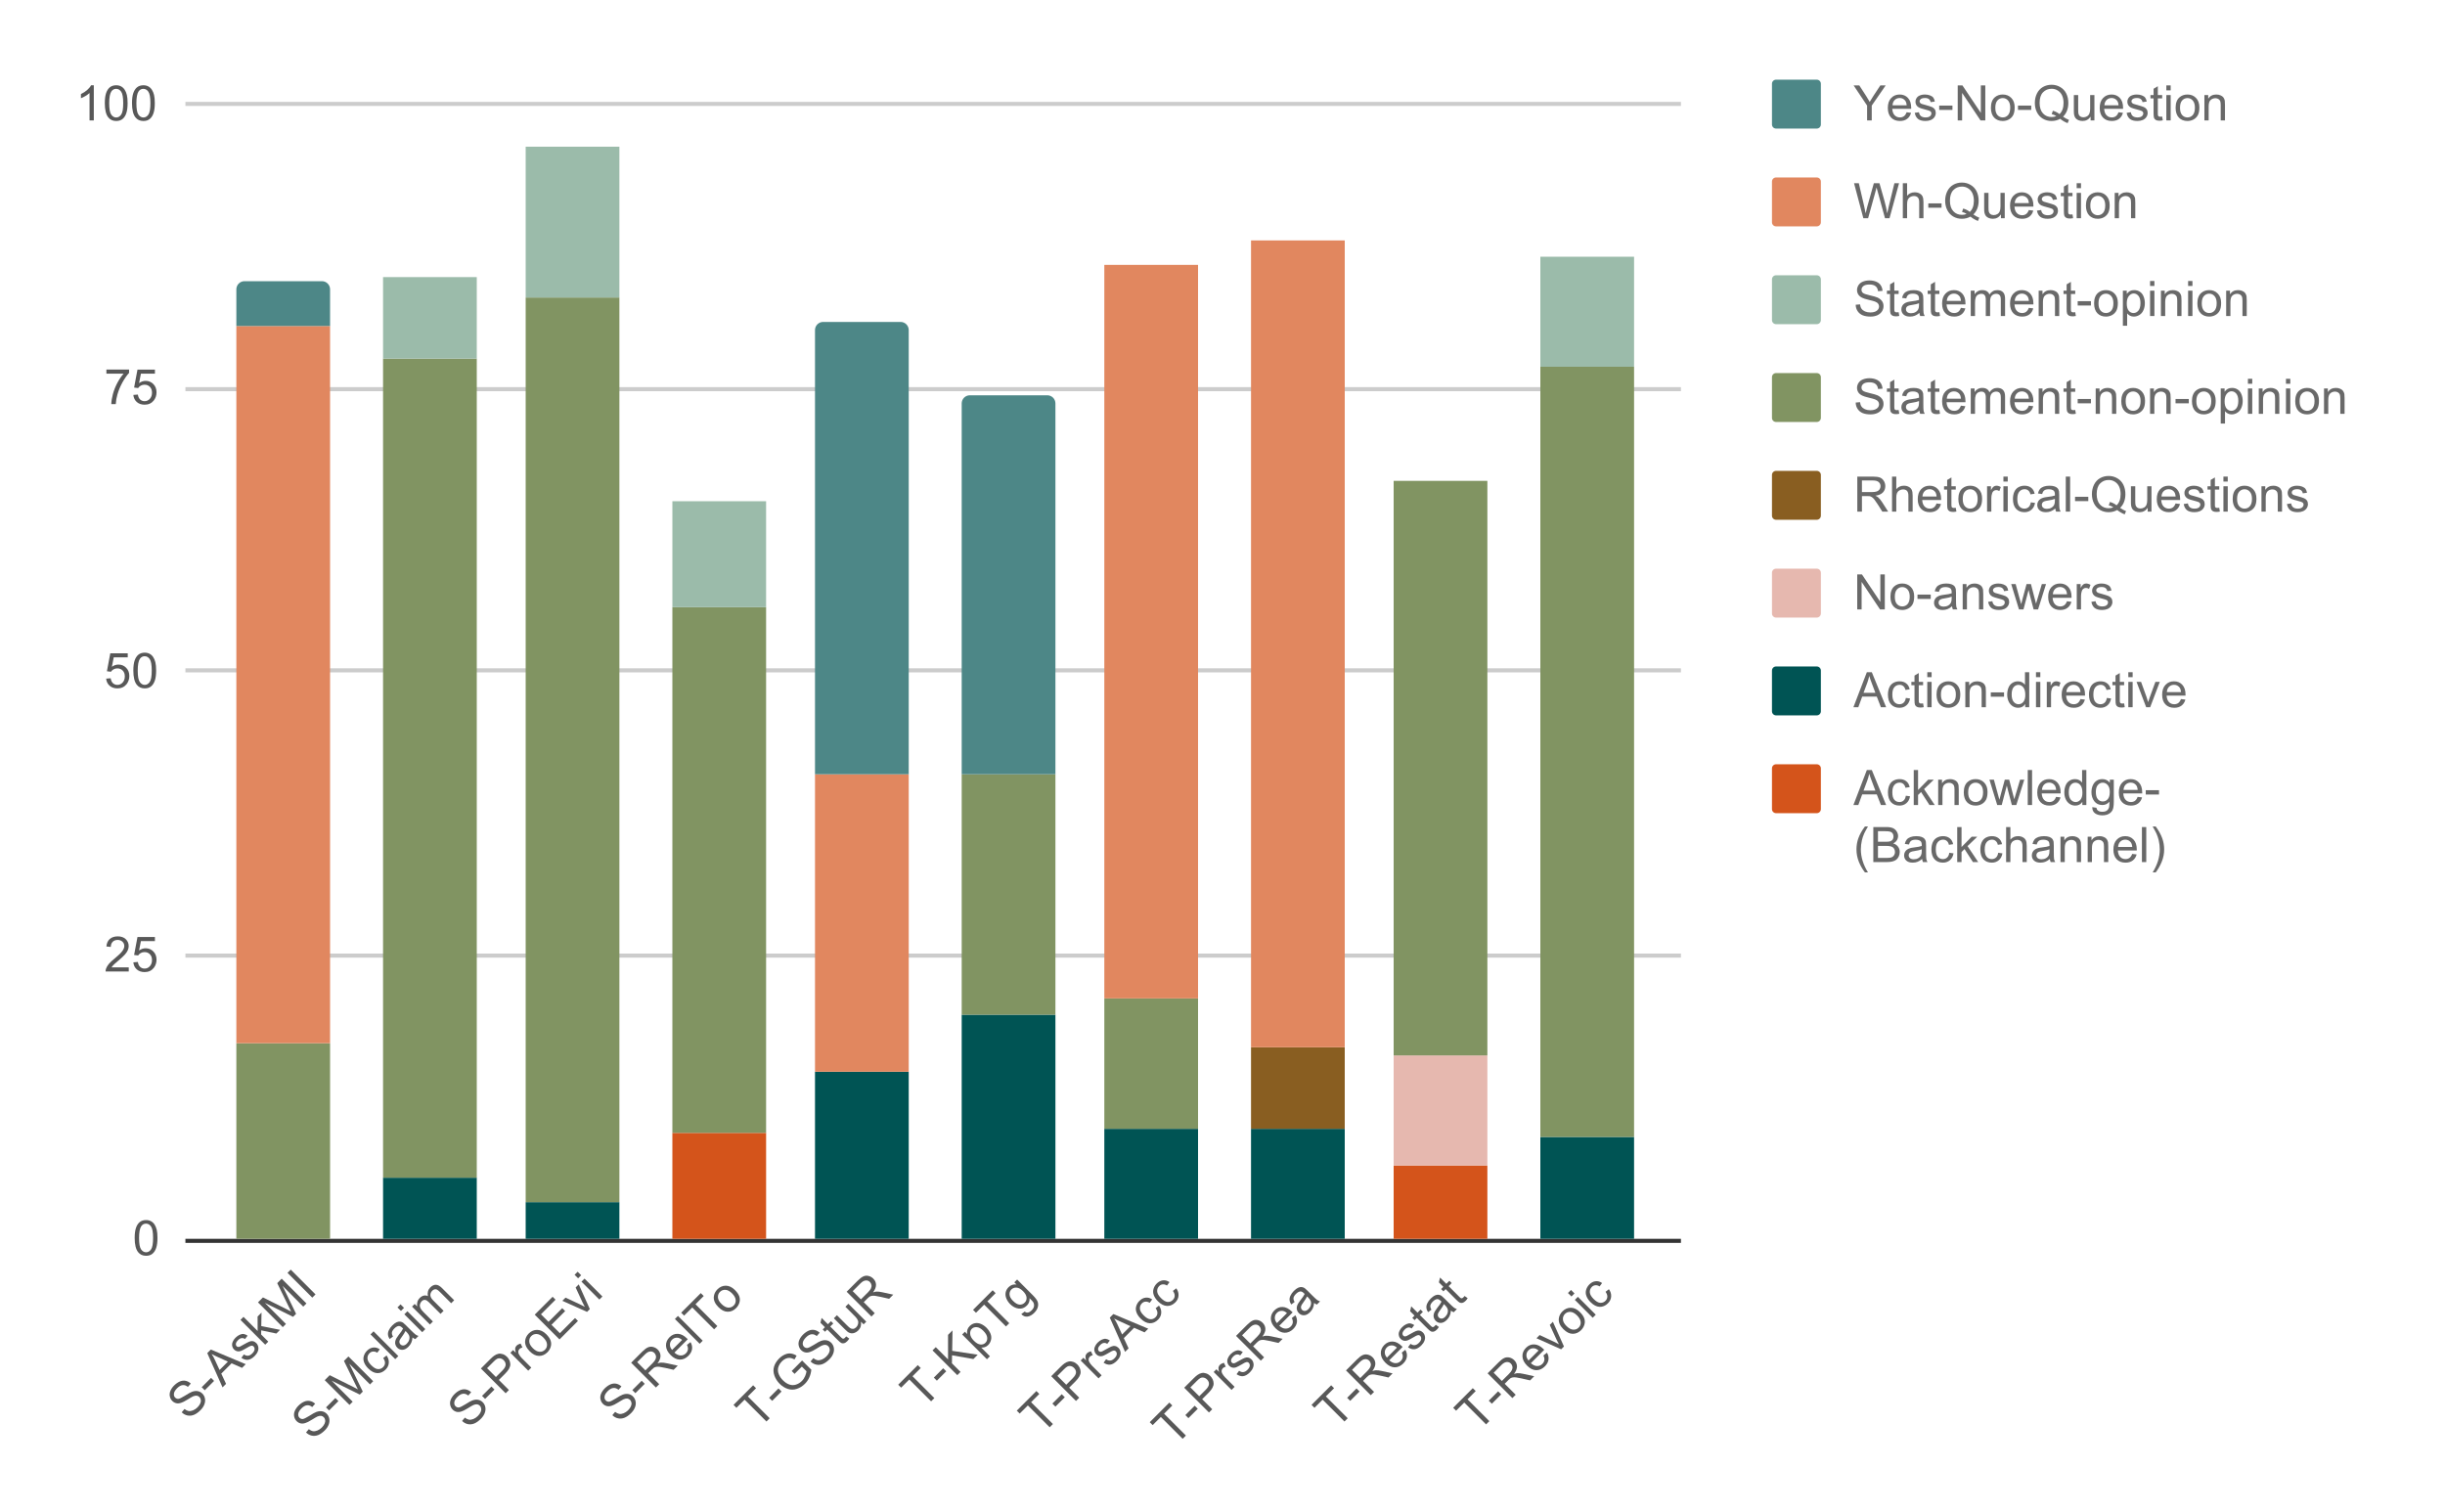 <?xml version="1.0" encoding="UTF-8"?>
<svg xmlns="http://www.w3.org/2000/svg" xmlns:xlink="http://www.w3.org/1999/xlink" width="600pt" height="371pt" viewBox="0 0 600 371" version="1.1">
<defs>
<g>
<symbol overflow="visible" id="glyph0-0">
<path style="stroke:none;" d="M 1.5 0 L 1.5 -7.5 L 7.5 -7.5 L 7.5 0 Z M 1.688 -0.188 L 7.312 -0.188 L 7.312 -7.312 L 1.688 -7.312 Z M 1.688 -0.188 "/>
</symbol>
<symbol overflow="visible" id="glyph0-1">
<path style="stroke:none;" d="M 0.5 -4.234 C 0.5 -5.254 0.602 -6.07 0.812 -6.688 C 1.02 -7.312 1.328 -7.789 1.734 -8.125 C 2.148 -8.457 2.672 -8.625 3.297 -8.625 C 3.754 -8.625 4.156 -8.531 4.5 -8.344 C 4.852 -8.156 5.145 -7.883 5.375 -7.531 C 5.602 -7.188 5.781 -6.766 5.906 -6.266 C 6.031 -5.766 6.094 -5.086 6.094 -4.234 C 6.094 -3.223 5.988 -2.41 5.781 -1.797 C 5.582 -1.18 5.273 -0.703 4.859 -0.359 C 4.453 -0.023 3.93 0.141 3.297 0.141 C 2.473 0.141 1.82 -0.156 1.344 -0.75 C 0.781 -1.457 0.5 -2.617 0.5 -4.234 Z M 1.578 -4.234 C 1.578 -2.828 1.742 -1.891 2.078 -1.422 C 2.41 -0.953 2.816 -0.719 3.297 -0.719 C 3.785 -0.719 4.191 -0.953 4.516 -1.422 C 4.848 -1.891 5.016 -2.828 5.016 -4.234 C 5.016 -5.648 4.848 -6.586 4.516 -7.047 C 4.191 -7.516 3.781 -7.75 3.281 -7.75 C 2.801 -7.75 2.414 -7.547 2.125 -7.141 C 1.758 -6.617 1.578 -5.648 1.578 -4.234 Z M 1.578 -4.234 "/>
</symbol>
<symbol overflow="visible" id="glyph0-2">
<path style="stroke:none;" d="M 6.047 -1.016 L 6.047 0 L 0.359 0 C 0.359 -0.25 0.398 -0.492 0.484 -0.734 C 0.629 -1.117 0.859 -1.5 1.172 -1.875 C 1.492 -2.25 1.957 -2.68 2.562 -3.172 C 3.5 -3.941 4.129 -4.551 4.453 -5 C 4.785 -5.445 4.953 -5.867 4.953 -6.266 C 4.953 -6.68 4.801 -7.031 4.5 -7.312 C 4.195 -7.602 3.805 -7.75 3.328 -7.75 C 2.816 -7.75 2.41 -7.598 2.109 -7.297 C 1.805 -6.992 1.648 -6.57 1.641 -6.031 L 0.562 -6.141 C 0.633 -6.953 0.91 -7.566 1.391 -7.984 C 1.879 -8.41 2.535 -8.625 3.359 -8.625 C 4.18 -8.625 4.832 -8.395 5.312 -7.938 C 5.789 -7.477 6.031 -6.91 6.031 -6.234 C 6.031 -5.891 5.957 -5.551 5.812 -5.219 C 5.676 -4.895 5.441 -4.547 5.109 -4.172 C 4.785 -3.805 4.25 -3.305 3.5 -2.672 C 2.863 -2.141 2.453 -1.773 2.266 -1.578 C 2.086 -1.391 1.941 -1.203 1.828 -1.016 Z M 6.047 -1.016 "/>
</symbol>
<symbol overflow="visible" id="glyph0-3">
<path style="stroke:none;" d="M 0.5 -2.25 L 1.609 -2.344 C 1.691 -1.801 1.879 -1.395 2.172 -1.125 C 2.473 -0.852 2.836 -0.719 3.266 -0.719 C 3.766 -0.719 4.191 -0.91 4.547 -1.297 C 4.898 -1.68 5.078 -2.188 5.078 -2.812 C 5.078 -3.414 4.906 -3.891 4.562 -4.234 C 4.227 -4.586 3.785 -4.766 3.234 -4.766 C 2.898 -4.766 2.594 -4.688 2.312 -4.531 C 2.039 -4.375 1.828 -4.176 1.672 -3.938 L 0.688 -4.062 L 1.516 -8.469 L 5.797 -8.469 L 5.797 -7.469 L 2.359 -7.469 L 1.906 -5.156 C 2.414 -5.52 2.953 -5.703 3.516 -5.703 C 4.266 -5.703 4.895 -5.441 5.406 -4.922 C 5.926 -4.398 6.188 -3.727 6.188 -2.906 C 6.188 -2.133 5.961 -1.461 5.516 -0.891 C 4.961 -0.203 4.211 0.141 3.266 0.141 C 2.484 0.141 1.844 -0.078 1.344 -0.516 C 0.852 -0.953 0.57 -1.531 0.5 -2.25 Z M 0.5 -2.25 "/>
</symbol>
<symbol overflow="visible" id="glyph0-4">
<path style="stroke:none;" d="M 0.562 -7.469 L 0.562 -8.484 L 6.125 -8.484 L 6.125 -7.656 C 5.582 -7.07 5.039 -6.297 4.5 -5.328 C 3.969 -4.367 3.555 -3.379 3.266 -2.359 C 3.047 -1.641 2.91 -0.852 2.859 0 L 1.766 0 C 1.773 -0.676 1.906 -1.492 2.156 -2.453 C 2.414 -3.41 2.781 -4.332 3.25 -5.219 C 3.727 -6.102 4.238 -6.852 4.781 -7.469 Z M 0.562 -7.469 "/>
</symbol>
<symbol overflow="visible" id="glyph0-5">
<path style="stroke:none;" d="M 4.469 0 L 3.422 0 L 3.422 -6.719 C 3.16 -6.477 2.82 -6.234 2.406 -5.984 C 2 -5.742 1.633 -5.566 1.312 -5.453 L 1.312 -6.469 C 1.895 -6.75 2.406 -7.082 2.844 -7.469 C 3.289 -7.863 3.609 -8.25 3.797 -8.625 L 4.469 -8.625 Z M 4.469 0 "/>
</symbol>
<symbol overflow="visible" id="glyph1-0">
<path style="stroke:none;" d="M 1.062 -1.062 L -4.234 -6.359 L 0 -10.594 L 5.297 -5.297 Z M 1.062 -1.312 L 5.047 -5.297 L 0 -10.344 L -3.984 -6.359 Z M 1.062 -1.312 "/>
</symbol>
<symbol overflow="visible" id="glyph1-1">
<path style="stroke:none;" d="M -1.562 -2.344 L -0.875 -3.156 C -0.539 -2.883 -0.211 -2.719 0.109 -2.656 C 0.441 -2.602 0.805 -2.656 1.203 -2.812 C 1.598 -2.969 1.969 -3.219 2.312 -3.562 C 2.613 -3.863 2.836 -4.176 2.984 -4.5 C 3.129 -4.82 3.176 -5.117 3.125 -5.391 C 3.082 -5.672 2.973 -5.898 2.797 -6.078 C 2.598 -6.273 2.375 -6.391 2.125 -6.422 C 1.875 -6.453 1.57 -6.395 1.219 -6.25 C 0.988 -6.145 0.531 -5.879 -0.156 -5.453 C -0.844 -5.023 -1.359 -4.766 -1.703 -4.672 C -2.148 -4.516 -2.555 -4.484 -2.922 -4.578 C -3.285 -4.672 -3.602 -4.852 -3.875 -5.125 C -4.176 -5.426 -4.375 -5.797 -4.469 -6.234 C -4.57 -6.68 -4.523 -7.141 -4.328 -7.609 C -4.129 -8.078 -3.828 -8.516 -3.422 -8.922 C -2.973 -9.367 -2.504 -9.695 -2.016 -9.906 C -1.523 -10.113 -1.047 -10.164 -0.578 -10.062 C -0.109 -9.957 0.305 -9.734 0.672 -9.391 L -0.047 -8.578 C -0.473 -8.922 -0.898 -9.066 -1.328 -9.016 C -1.766 -8.973 -2.219 -8.719 -2.688 -8.25 C -3.164 -7.77 -3.426 -7.328 -3.469 -6.922 C -3.52 -6.523 -3.422 -6.203 -3.172 -5.953 C -2.953 -5.734 -2.691 -5.629 -2.391 -5.641 C -2.098 -5.66 -1.551 -5.922 -0.75 -6.422 C 0.039 -6.93 0.613 -7.25 0.969 -7.375 C 1.488 -7.562 1.957 -7.613 2.375 -7.531 C 2.801 -7.457 3.176 -7.258 3.5 -6.938 C 3.832 -6.602 4.047 -6.203 4.141 -5.734 C 4.234 -5.266 4.188 -4.781 4 -4.281 C 3.812 -3.781 3.5 -3.312 3.062 -2.875 C 2.508 -2.32 1.969 -1.938 1.438 -1.719 C 0.914 -1.508 0.391 -1.457 -0.141 -1.562 C -0.68 -1.676 -1.156 -1.938 -1.562 -2.344 Z M -1.562 -2.344 "/>
</symbol>
<symbol overflow="visible" id="glyph1-2">
<path style="stroke:none;" d="M -1.562 -2.094 L -2.312 -2.844 L -0.016 -5.141 L 0.734 -4.391 Z M -1.562 -2.094 "/>
</symbol>
<symbol overflow="visible" id="glyph1-3">
<path style="stroke:none;" d="M -0.016 0.016 L -3.766 -8.391 L -2.891 -9.266 L 5.672 -5.672 L 4.766 -4.766 L 2.203 -5.891 L -0.328 -3.359 L 0.844 -0.844 Z M -0.75 -4.25 L 1.297 -6.297 L -1 -7.344 C -1.707 -7.656 -2.273 -7.93 -2.703 -8.172 C -2.379 -7.703 -2.102 -7.207 -1.875 -6.688 Z M -0.75 -4.25 "/>
</symbol>
<symbol overflow="visible" id="glyph1-4">
<path style="stroke:none;" d="M -1.047 -1.578 L -0.422 -2.422 C -0.086 -2.172 0.25 -2.062 0.594 -2.094 C 0.938 -2.125 1.281 -2.312 1.625 -2.656 C 1.969 -3 2.156 -3.32 2.188 -3.625 C 2.219 -3.926 2.133 -4.176 1.938 -4.375 C 1.77 -4.539 1.562 -4.594 1.312 -4.531 C 1.133 -4.5 0.801 -4.332 0.312 -4.031 C -0.383 -3.625 -0.883 -3.363 -1.188 -3.25 C -1.5 -3.145 -1.797 -3.125 -2.078 -3.188 C -2.367 -3.258 -2.625 -3.406 -2.844 -3.625 C -3.039 -3.82 -3.176 -4.047 -3.25 -4.297 C -3.332 -4.555 -3.352 -4.82 -3.312 -5.094 C -3.27 -5.281 -3.18 -5.504 -3.047 -5.766 C -2.91 -6.023 -2.723 -6.273 -2.484 -6.516 C -2.148 -6.848 -1.801 -7.094 -1.438 -7.25 C -1.082 -7.414 -0.754 -7.473 -0.453 -7.422 C -0.16 -7.379 0.148 -7.242 0.484 -7.016 L -0.156 -6.188 C -0.406 -6.375 -0.672 -6.453 -0.953 -6.422 C -1.242 -6.398 -1.535 -6.242 -1.828 -5.953 C -2.172 -5.609 -2.359 -5.305 -2.391 -5.047 C -2.422 -4.785 -2.359 -4.578 -2.203 -4.422 C -2.109 -4.328 -2 -4.27 -1.875 -4.25 C -1.719 -4.238 -1.551 -4.27 -1.375 -4.344 C -1.27 -4.383 -0.988 -4.539 -0.531 -4.812 C 0.145 -5.195 0.629 -5.445 0.922 -5.562 C 1.223 -5.688 1.516 -5.719 1.797 -5.656 C 2.086 -5.602 2.359 -5.453 2.609 -5.203 C 2.859 -4.953 3.02 -4.645 3.094 -4.281 C 3.176 -3.926 3.141 -3.551 2.984 -3.156 C 2.828 -2.758 2.578 -2.391 2.234 -2.047 C 1.66 -1.473 1.102 -1.156 0.562 -1.094 C 0.031 -1.039 -0.504 -1.203 -1.047 -1.578 Z M -1.047 -1.578 "/>
</symbol>
<symbol overflow="visible" id="glyph1-5">
<path style="stroke:none;" d="M 0.562 -0.562 L -5.516 -6.641 L -4.766 -7.391 L -1.297 -3.922 L -1.312 -7.469 L -0.344 -8.438 L -0.406 -5.125 L 4.203 -4.203 L 3.297 -3.297 L -0.422 -4.078 L -0.438 -3.062 L 1.312 -1.312 Z M 0.562 -0.562 "/>
</symbol>
<symbol overflow="visible" id="glyph1-6">
<path style="stroke:none;" d="M 0.625 -0.625 L -5.453 -6.703 L -4.234 -7.922 L 1.5 -5.062 C 2.039 -4.789 2.438 -4.582 2.688 -4.438 C 2.539 -4.727 2.328 -5.16 2.047 -5.734 L -0.734 -11.422 L 0.359 -12.516 L 6.438 -6.438 L 5.656 -5.656 L 0.578 -10.734 L 3.891 -3.891 L 3.156 -3.156 L -3.766 -6.578 L 1.406 -1.406 Z M 0.625 -0.625 "/>
</symbol>
<symbol overflow="visible" id="glyph1-7">
<path style="stroke:none;" d="M 0.797 -0.797 L -5.281 -6.875 L -4.484 -7.672 L 1.594 -1.594 Z M 0.797 -0.797 "/>
</symbol>
<symbol overflow="visible" id="glyph2-0">
<path style="stroke:none;" d="M 1.062 -1.062 L -4.234 -6.359 L 0 -10.594 L 5.297 -5.297 Z M 1.062 -1.312 L 5.047 -5.297 L 0 -10.344 L -3.984 -6.359 Z M 1.062 -1.312 "/>
</symbol>
<symbol overflow="visible" id="glyph2-1">
<path style="stroke:none;" d="M -1.562 -2.344 L -0.875 -3.156 C -0.539 -2.883 -0.211 -2.719 0.109 -2.656 C 0.441 -2.602 0.805 -2.656 1.203 -2.812 C 1.598 -2.969 1.969 -3.219 2.312 -3.562 C 2.613 -3.863 2.836 -4.176 2.984 -4.5 C 3.129 -4.82 3.176 -5.117 3.125 -5.391 C 3.082 -5.672 2.973 -5.898 2.797 -6.078 C 2.598 -6.273 2.375 -6.391 2.125 -6.422 C 1.875 -6.453 1.57 -6.395 1.219 -6.25 C 0.988 -6.145 0.531 -5.879 -0.156 -5.453 C -0.844 -5.023 -1.359 -4.766 -1.703 -4.672 C -2.148 -4.516 -2.555 -4.484 -2.922 -4.578 C -3.285 -4.672 -3.602 -4.852 -3.875 -5.125 C -4.176 -5.426 -4.375 -5.797 -4.469 -6.234 C -4.57 -6.68 -4.523 -7.141 -4.328 -7.609 C -4.129 -8.078 -3.828 -8.516 -3.422 -8.922 C -2.973 -9.367 -2.504 -9.695 -2.016 -9.906 C -1.523 -10.113 -1.047 -10.164 -0.578 -10.062 C -0.109 -9.957 0.305 -9.734 0.672 -9.391 L -0.047 -8.578 C -0.473 -8.922 -0.898 -9.066 -1.328 -9.016 C -1.766 -8.973 -2.219 -8.719 -2.688 -8.25 C -3.164 -7.77 -3.426 -7.328 -3.469 -6.922 C -3.52 -6.523 -3.422 -6.203 -3.172 -5.953 C -2.953 -5.734 -2.691 -5.629 -2.391 -5.641 C -2.098 -5.66 -1.551 -5.922 -0.75 -6.422 C 0.039 -6.93 0.613 -7.25 0.969 -7.375 C 1.488 -7.562 1.957 -7.613 2.375 -7.531 C 2.801 -7.457 3.176 -7.258 3.5 -6.938 C 3.832 -6.602 4.047 -6.203 4.141 -5.734 C 4.234 -5.266 4.188 -4.781 4 -4.281 C 3.812 -3.781 3.5 -3.312 3.062 -2.875 C 2.508 -2.32 1.969 -1.938 1.438 -1.719 C 0.914 -1.508 0.391 -1.457 -0.141 -1.562 C -0.68 -1.676 -1.156 -1.938 -1.562 -2.344 Z M -1.562 -2.344 "/>
</symbol>
<symbol overflow="visible" id="glyph2-2">
<path style="stroke:none;" d="M -1.562 -2.094 L -2.312 -2.844 L -0.016 -5.141 L 0.734 -4.391 Z M -1.562 -2.094 "/>
</symbol>
<symbol overflow="visible" id="glyph2-3">
<path style="stroke:none;" d="M 0.625 -0.625 L -5.453 -6.703 L -4.234 -7.922 L 1.5 -5.062 C 2.039 -4.789 2.438 -4.582 2.688 -4.438 C 2.539 -4.727 2.328 -5.16 2.047 -5.734 L -0.734 -11.422 L 0.359 -12.516 L 6.438 -6.438 L 5.656 -5.656 L 0.578 -10.734 L 3.891 -3.891 L 3.156 -3.156 L -3.766 -6.578 L 1.406 -1.406 Z M 0.625 -0.625 "/>
</symbol>
<symbol overflow="visible" id="glyph2-4">
<path style="stroke:none;" d="M 1.828 -5.047 L 2.656 -5.688 C 3.07 -5.102 3.254 -4.5 3.203 -3.875 C 3.16 -3.258 2.898 -2.711 2.422 -2.234 C 1.816 -1.629 1.133 -1.336 0.375 -1.359 C -0.375 -1.391 -1.117 -1.773 -1.859 -2.516 C -2.328 -2.984 -2.66 -3.477 -2.859 -4 C -3.055 -4.52 -3.082 -5.023 -2.938 -5.516 C -2.801 -6.016 -2.539 -6.457 -2.156 -6.844 C -1.688 -7.312 -1.176 -7.578 -0.625 -7.641 C -0.082 -7.711 0.453 -7.566 0.984 -7.203 L 0.375 -6.375 C 0.008 -6.594 -0.332 -6.688 -0.656 -6.656 C -0.988 -6.633 -1.281 -6.5 -1.531 -6.25 C -1.906 -5.875 -2.07 -5.43 -2.031 -4.922 C -2 -4.422 -1.691 -3.879 -1.109 -3.297 C -0.516 -2.703 0.023 -2.383 0.516 -2.344 C 1.016 -2.312 1.441 -2.473 1.797 -2.828 C 2.098 -3.129 2.254 -3.461 2.266 -3.828 C 2.285 -4.203 2.141 -4.609 1.828 -5.047 Z M 1.828 -5.047 "/>
</symbol>
<symbol overflow="visible" id="glyph2-5">
<path style="stroke:none;" d="M 0.547 -0.547 L -5.531 -6.625 L -4.781 -7.375 L 1.297 -1.297 Z M 0.547 -0.547 "/>
</symbol>
<symbol overflow="visible" id="glyph2-6">
<path style="stroke:none;" d="M 2.891 -3.984 C 2.848 -3.461 2.742 -3.023 2.578 -2.672 C 2.422 -2.328 2.195 -2.008 1.906 -1.719 C 1.414 -1.227 0.926 -0.973 0.438 -0.953 C -0.051 -0.93 -0.477 -1.102 -0.844 -1.469 C -1.062 -1.688 -1.211 -1.93 -1.297 -2.203 C -1.379 -2.473 -1.395 -2.742 -1.344 -3.016 C -1.289 -3.285 -1.191 -3.547 -1.047 -3.797 C -0.941 -3.984 -0.758 -4.25 -0.5 -4.594 C 0.031 -5.25 0.391 -5.773 0.578 -6.172 C 0.473 -6.273 0.41 -6.336 0.391 -6.359 C 0.078 -6.672 -0.211 -6.816 -0.484 -6.797 C -0.828 -6.766 -1.188 -6.562 -1.562 -6.188 C -1.906 -5.844 -2.102 -5.523 -2.156 -5.234 C -2.207 -4.941 -2.117 -4.598 -1.891 -4.203 L -2.719 -3.594 C -2.957 -3.957 -3.094 -4.312 -3.125 -4.656 C -3.164 -5.008 -3.094 -5.379 -2.906 -5.766 C -2.727 -6.16 -2.453 -6.547 -2.078 -6.922 C -1.703 -7.297 -1.352 -7.555 -1.031 -7.703 C -0.707 -7.848 -0.422 -7.906 -0.172 -7.875 C 0.066 -7.852 0.312 -7.77 0.562 -7.625 C 0.707 -7.52 0.945 -7.301 1.281 -6.969 L 2.281 -5.969 C 2.969 -5.281 3.422 -4.859 3.641 -4.703 C 3.859 -4.547 4.098 -4.43 4.359 -4.359 L 3.578 -3.578 C 3.348 -3.66 3.117 -3.797 2.891 -3.984 Z M 1.172 -5.578 C 1.004 -5.203 0.691 -4.703 0.234 -4.078 C -0.035 -3.723 -0.203 -3.453 -0.266 -3.266 C -0.336 -3.086 -0.352 -2.91 -0.312 -2.734 C -0.281 -2.566 -0.203 -2.422 -0.078 -2.297 C 0.117 -2.098 0.359 -2.004 0.641 -2.016 C 0.93 -2.035 1.219 -2.188 1.5 -2.469 C 1.789 -2.758 1.984 -3.078 2.078 -3.422 C 2.18 -3.773 2.176 -4.113 2.062 -4.438 C 1.969 -4.695 1.758 -4.988 1.438 -5.312 Z M 1.172 -5.578 "/>
</symbol>
<symbol overflow="visible" id="glyph2-7">
<path style="stroke:none;" d="M -4.656 -5.781 L -5.516 -6.641 L -4.766 -7.391 L -3.906 -6.531 Z M 0.562 -0.562 L -3.828 -4.953 L -3.078 -5.703 L 1.312 -1.312 Z M 0.562 -0.562 "/>
</symbol>
<symbol overflow="visible" id="glyph2-8">
<path style="stroke:none;" d="M 0.562 -0.562 L -3.828 -4.953 L -3.172 -5.609 L -2.562 -5 C -2.633 -5.363 -2.617 -5.723 -2.516 -6.078 C -2.422 -6.441 -2.227 -6.77 -1.938 -7.062 C -1.613 -7.383 -1.281 -7.582 -0.938 -7.656 C -0.594 -7.727 -0.258 -7.688 0.062 -7.531 C -0.094 -8.395 0.102 -9.102 0.656 -9.656 C 1.102 -10.102 1.562 -10.32 2.031 -10.312 C 2.5 -10.301 2.988 -10.039 3.5 -9.531 L 6.516 -6.516 L 5.781 -5.781 L 3.016 -8.547 C 2.711 -8.848 2.473 -9.039 2.297 -9.125 C 2.117 -9.207 1.926 -9.227 1.719 -9.188 C 1.508 -9.145 1.316 -9.035 1.141 -8.859 C 0.828 -8.547 0.672 -8.18 0.672 -7.766 C 0.68 -7.359 0.914 -6.926 1.375 -6.469 L 3.922 -3.922 L 3.172 -3.172 L 0.312 -6.031 C -0.02 -6.363 -0.328 -6.551 -0.609 -6.594 C -0.898 -6.645 -1.188 -6.531 -1.469 -6.25 C -1.676 -6.039 -1.812 -5.789 -1.875 -5.5 C -1.945 -5.219 -1.914 -4.926 -1.781 -4.625 C -1.656 -4.332 -1.391 -3.984 -0.984 -3.578 L 1.297 -1.297 Z M 0.562 -0.562 "/>
</symbol>
<symbol overflow="visible" id="glyph3-0">
<path style="stroke:none;" d="M 1.062 -1.062 L -4.234 -6.359 L 0 -10.594 L 5.297 -5.297 Z M 1.062 -1.312 L 5.047 -5.297 L 0 -10.344 L -3.984 -6.359 Z M 1.062 -1.312 "/>
</symbol>
<symbol overflow="visible" id="glyph3-1">
<path style="stroke:none;" d="M -1.562 -2.344 L -0.875 -3.156 C -0.539 -2.883 -0.211 -2.719 0.109 -2.656 C 0.441 -2.602 0.805 -2.656 1.203 -2.812 C 1.598 -2.969 1.969 -3.219 2.312 -3.562 C 2.613 -3.863 2.836 -4.176 2.984 -4.5 C 3.129 -4.82 3.176 -5.117 3.125 -5.391 C 3.082 -5.672 2.973 -5.898 2.797 -6.078 C 2.598 -6.273 2.375 -6.391 2.125 -6.422 C 1.875 -6.453 1.57 -6.395 1.219 -6.25 C 0.988 -6.145 0.531 -5.879 -0.156 -5.453 C -0.844 -5.023 -1.359 -4.766 -1.703 -4.672 C -2.148 -4.516 -2.555 -4.484 -2.922 -4.578 C -3.285 -4.672 -3.602 -4.852 -3.875 -5.125 C -4.176 -5.426 -4.375 -5.797 -4.469 -6.234 C -4.57 -6.68 -4.523 -7.141 -4.328 -7.609 C -4.129 -8.078 -3.828 -8.516 -3.422 -8.922 C -2.973 -9.367 -2.504 -9.695 -2.016 -9.906 C -1.523 -10.113 -1.047 -10.164 -0.578 -10.062 C -0.109 -9.957 0.305 -9.734 0.672 -9.391 L -0.047 -8.578 C -0.473 -8.922 -0.898 -9.066 -1.328 -9.016 C -1.766 -8.973 -2.219 -8.719 -2.688 -8.25 C -3.164 -7.77 -3.426 -7.328 -3.469 -6.922 C -3.52 -6.523 -3.422 -6.203 -3.172 -5.953 C -2.953 -5.734 -2.691 -5.629 -2.391 -5.641 C -2.098 -5.66 -1.551 -5.922 -0.75 -6.422 C 0.039 -6.93 0.613 -7.25 0.969 -7.375 C 1.488 -7.562 1.957 -7.613 2.375 -7.531 C 2.801 -7.457 3.176 -7.258 3.5 -6.938 C 3.832 -6.602 4.047 -6.203 4.141 -5.734 C 4.234 -5.266 4.188 -4.781 4 -4.281 C 3.812 -3.781 3.5 -3.312 3.062 -2.875 C 2.508 -2.32 1.969 -1.938 1.438 -1.719 C 0.914 -1.508 0.391 -1.457 -0.141 -1.562 C -0.68 -1.676 -1.156 -1.938 -1.562 -2.344 Z M -1.562 -2.344 "/>
</symbol>
<symbol overflow="visible" id="glyph3-2">
<path style="stroke:none;" d="M -1.562 -2.094 L -2.312 -2.844 L -0.016 -5.141 L 0.734 -4.391 Z M -1.562 -2.094 "/>
</symbol>
<symbol overflow="visible" id="glyph3-3">
<path style="stroke:none;" d="M 0.656 -0.656 L -5.422 -6.734 L -3.125 -9.031 C -2.727 -9.426 -2.406 -9.707 -2.156 -9.875 C -1.801 -10.125 -1.453 -10.281 -1.109 -10.344 C -0.773 -10.414 -0.414 -10.383 -0.031 -10.25 C 0.344 -10.125 0.68 -9.91 0.984 -9.609 C 1.492 -9.098 1.766 -8.5 1.797 -7.812 C 1.828 -7.125 1.41 -6.348 0.547 -5.484 L -1.016 -3.922 L 1.453 -1.453 Z M -1.734 -4.641 L -0.156 -6.219 C 0.363 -6.738 0.633 -7.203 0.656 -7.609 C 0.688 -8.023 0.523 -8.41 0.172 -8.766 C -0.078 -9.016 -0.359 -9.164 -0.672 -9.219 C -0.984 -9.27 -1.27 -9.219 -1.531 -9.062 C -1.707 -8.969 -1.977 -8.738 -2.344 -8.375 L -3.906 -6.812 Z M -1.734 -4.641 "/>
</symbol>
<symbol overflow="visible" id="glyph3-4">
<path style="stroke:none;" d="M 0.547 -0.547 L -3.844 -4.938 L -3.172 -5.609 L -2.516 -4.953 C -2.648 -5.441 -2.695 -5.805 -2.656 -6.047 C -2.613 -6.285 -2.504 -6.492 -2.328 -6.672 C -2.078 -6.922 -1.742 -7.098 -1.328 -7.203 L -0.875 -6.25 C -1.176 -6.176 -1.414 -6.051 -1.594 -5.875 C -1.758 -5.707 -1.859 -5.508 -1.891 -5.281 C -1.922 -5.051 -1.875 -4.82 -1.75 -4.594 C -1.562 -4.238 -1.316 -3.91 -1.016 -3.609 L 1.297 -1.297 Z M 0.547 -0.547 "/>
</symbol>
<symbol overflow="visible" id="glyph3-5">
<path style="stroke:none;" d="M -1.922 -2.484 C -2.734 -3.297 -3.109 -4.129 -3.047 -4.984 C -2.992 -5.68 -2.695 -6.301 -2.156 -6.844 C -1.551 -7.445 -0.859 -7.742 -0.078 -7.734 C 0.703 -7.723 1.441 -7.367 2.141 -6.672 C 2.703 -6.109 3.062 -5.578 3.219 -5.078 C 3.383 -4.586 3.391 -4.086 3.234 -3.578 C 3.086 -3.078 2.82 -2.633 2.438 -2.25 C 1.82 -1.633 1.129 -1.332 0.359 -1.344 C -0.41 -1.352 -1.172 -1.734 -1.922 -2.484 Z M -1.156 -3.25 C -0.594 -2.688 -0.047 -2.391 0.484 -2.359 C 1.016 -2.328 1.461 -2.492 1.828 -2.859 C 2.203 -3.234 2.367 -3.68 2.328 -4.203 C 2.297 -4.734 1.992 -5.285 1.422 -5.859 C 0.879 -6.398 0.344 -6.688 -0.188 -6.719 C -0.719 -6.75 -1.164 -6.582 -1.531 -6.219 C -1.895 -5.852 -2.062 -5.406 -2.031 -4.875 C -2.008 -4.352 -1.719 -3.812 -1.156 -3.25 Z M -1.156 -3.25 "/>
</symbol>
<symbol overflow="visible" id="glyph3-6">
<path style="stroke:none;" d="M 0.672 -0.672 L -5.406 -6.75 L -1.016 -11.141 L -0.297 -10.422 L -3.875 -6.844 L -2.016 -4.984 L 1.344 -8.344 L 2.062 -7.625 L -1.297 -4.266 L 0.766 -2.203 L 4.484 -5.922 L 5.203 -5.203 Z M 0.672 -0.672 "/>
</symbol>
<symbol overflow="visible" id="glyph3-7">
<path style="stroke:none;" d="M 1.781 -1.781 L -4.281 -4.5 L -3.5 -5.281 L 0.078 -3.609 C 0.453 -3.422 0.836 -3.223 1.234 -3.016 C 1.078 -3.297 0.891 -3.66 0.672 -4.109 L -1.016 -7.766 L -0.25 -8.531 L 2.469 -2.469 Z M 1.781 -1.781 "/>
</symbol>
<symbol overflow="visible" id="glyph3-8">
<path style="stroke:none;" d="M -4.656 -5.781 L -5.516 -6.641 L -4.766 -7.391 L -3.906 -6.531 Z M 0.562 -0.562 L -3.828 -4.953 L -3.078 -5.703 L 1.312 -1.312 Z M 0.562 -0.562 "/>
</symbol>
<symbol overflow="visible" id="glyph4-0">
<path style="stroke:none;" d="M 1.062 -1.062 L -4.234 -6.359 L 0 -10.594 L 5.297 -5.297 Z M 1.062 -1.312 L 5.047 -5.297 L 0 -10.344 L -3.984 -6.359 Z M 1.062 -1.312 "/>
</symbol>
<symbol overflow="visible" id="glyph4-1">
<path style="stroke:none;" d="M -1.562 -2.344 L -0.875 -3.156 C -0.539 -2.883 -0.211 -2.719 0.109 -2.656 C 0.441 -2.602 0.805 -2.656 1.203 -2.812 C 1.598 -2.969 1.969 -3.219 2.312 -3.562 C 2.613 -3.863 2.836 -4.176 2.984 -4.5 C 3.129 -4.82 3.176 -5.117 3.125 -5.391 C 3.082 -5.672 2.973 -5.898 2.797 -6.078 C 2.598 -6.273 2.375 -6.391 2.125 -6.422 C 1.875 -6.453 1.57 -6.395 1.219 -6.25 C 0.988 -6.145 0.531 -5.879 -0.156 -5.453 C -0.844 -5.023 -1.359 -4.766 -1.703 -4.672 C -2.148 -4.516 -2.555 -4.484 -2.922 -4.578 C -3.285 -4.672 -3.602 -4.852 -3.875 -5.125 C -4.176 -5.426 -4.375 -5.797 -4.469 -6.234 C -4.57 -6.68 -4.523 -7.141 -4.328 -7.609 C -4.129 -8.078 -3.828 -8.516 -3.422 -8.922 C -2.973 -9.367 -2.504 -9.695 -2.016 -9.906 C -1.523 -10.113 -1.047 -10.164 -0.578 -10.062 C -0.109 -9.957 0.305 -9.734 0.672 -9.391 L -0.047 -8.578 C -0.473 -8.922 -0.898 -9.066 -1.328 -9.016 C -1.766 -8.973 -2.219 -8.719 -2.688 -8.25 C -3.164 -7.77 -3.426 -7.328 -3.469 -6.922 C -3.52 -6.523 -3.422 -6.203 -3.172 -5.953 C -2.953 -5.734 -2.691 -5.629 -2.391 -5.641 C -2.098 -5.66 -1.551 -5.922 -0.75 -6.422 C 0.039 -6.93 0.613 -7.25 0.969 -7.375 C 1.488 -7.562 1.957 -7.613 2.375 -7.531 C 2.801 -7.457 3.176 -7.258 3.5 -6.938 C 3.832 -6.602 4.047 -6.203 4.141 -5.734 C 4.234 -5.266 4.188 -4.781 4 -4.281 C 3.812 -3.781 3.5 -3.312 3.062 -2.875 C 2.508 -2.32 1.969 -1.938 1.438 -1.719 C 0.914 -1.508 0.391 -1.457 -0.141 -1.562 C -0.68 -1.676 -1.156 -1.938 -1.562 -2.344 Z M -1.562 -2.344 "/>
</symbol>
<symbol overflow="visible" id="glyph4-2">
<path style="stroke:none;" d="M -1.562 -2.094 L -2.312 -2.844 L -0.016 -5.141 L 0.734 -4.391 Z M -1.562 -2.094 "/>
</symbol>
<symbol overflow="visible" id="glyph4-3">
<path style="stroke:none;" d="M 0.656 -0.656 L -5.422 -6.734 L -2.719 -9.438 C -2.176 -9.977 -1.707 -10.332 -1.312 -10.5 C -0.926 -10.676 -0.508 -10.711 -0.062 -10.609 C 0.383 -10.504 0.773 -10.285 1.109 -9.953 C 1.547 -9.516 1.77 -9.008 1.781 -8.438 C 1.789 -7.863 1.547 -7.242 1.047 -6.578 C 1.359 -6.68 1.617 -6.742 1.828 -6.766 C 2.285 -6.785 2.773 -6.734 3.297 -6.609 L 6.016 -6.016 L 5 -5 L 2.938 -5.469 C 2.344 -5.602 1.875 -5.691 1.531 -5.734 C 1.188 -5.773 0.91 -5.77 0.703 -5.719 C 0.504 -5.676 0.328 -5.609 0.172 -5.516 C 0.066 -5.453 -0.086 -5.316 -0.297 -5.109 L -1.234 -4.172 L 1.469 -1.469 Z M -1.922 -4.859 L -0.188 -6.594 C 0.176 -6.957 0.422 -7.281 0.547 -7.562 C 0.68 -7.852 0.719 -8.133 0.656 -8.406 C 0.602 -8.688 0.477 -8.926 0.281 -9.125 C 0 -9.406 -0.336 -9.531 -0.734 -9.5 C -1.141 -9.477 -1.566 -9.242 -2.016 -8.797 L -3.938 -6.875 Z M -1.922 -4.859 "/>
</symbol>
<symbol overflow="visible" id="glyph4-4">
<path style="stroke:none;" d="M 2.141 -4.984 L 3.016 -5.672 C 3.348 -5.109 3.473 -4.535 3.391 -3.953 C 3.305 -3.367 3.008 -2.82 2.5 -2.312 C 1.863 -1.676 1.156 -1.363 0.375 -1.375 C -0.395 -1.395 -1.141 -1.766 -1.859 -2.484 C -2.586 -3.211 -2.969 -3.973 -3 -4.766 C -3.031 -5.555 -2.742 -6.254 -2.141 -6.859 C -1.547 -7.453 -0.863 -7.734 -0.094 -7.703 C 0.676 -7.672 1.426 -7.289 2.156 -6.562 C 2.195 -6.52 2.258 -6.457 2.344 -6.375 L -0.938 -3.094 C -0.414 -2.633 0.094 -2.398 0.594 -2.391 C 1.094 -2.379 1.523 -2.555 1.891 -2.922 C 2.16 -3.191 2.32 -3.5 2.375 -3.844 C 2.426 -4.188 2.348 -4.566 2.141 -4.984 Z M -1.5 -3.75 L 0.953 -6.203 C 0.547 -6.547 0.176 -6.727 -0.156 -6.75 C -0.688 -6.801 -1.141 -6.641 -1.516 -6.266 C -1.859 -5.922 -2.031 -5.516 -2.031 -5.047 C -2.039 -4.586 -1.863 -4.156 -1.5 -3.75 Z M -1.5 -3.75 "/>
</symbol>
<symbol overflow="visible" id="glyph4-5">
<path style="stroke:none;" d="M 0.547 -0.547 L -5.531 -6.625 L -4.781 -7.375 L 1.297 -1.297 Z M 0.547 -0.547 "/>
</symbol>
<symbol overflow="visible" id="glyph4-6">
<path style="stroke:none;" d="M 2.203 -2.203 L -3.156 -7.562 L -5.156 -5.562 L -5.875 -6.281 L -1.062 -11.094 L -0.344 -10.375 L -2.359 -8.359 L 3 -3 Z M 2.203 -2.203 "/>
</symbol>
<symbol overflow="visible" id="glyph4-7">
<path style="stroke:none;" d="M -1.922 -2.484 C -2.734 -3.297 -3.109 -4.129 -3.047 -4.984 C -2.992 -5.68 -2.695 -6.301 -2.156 -6.844 C -1.551 -7.445 -0.859 -7.742 -0.078 -7.734 C 0.703 -7.723 1.441 -7.367 2.141 -6.672 C 2.703 -6.109 3.062 -5.578 3.219 -5.078 C 3.383 -4.586 3.391 -4.086 3.234 -3.578 C 3.086 -3.078 2.82 -2.633 2.438 -2.25 C 1.82 -1.633 1.129 -1.332 0.359 -1.344 C -0.41 -1.352 -1.172 -1.734 -1.922 -2.484 Z M -1.156 -3.25 C -0.594 -2.688 -0.047 -2.391 0.484 -2.359 C 1.016 -2.328 1.461 -2.492 1.828 -2.859 C 2.203 -3.234 2.367 -3.68 2.328 -4.203 C 2.297 -4.734 1.992 -5.285 1.422 -5.859 C 0.879 -6.398 0.344 -6.688 -0.188 -6.719 C -0.719 -6.75 -1.164 -6.582 -1.531 -6.219 C -1.895 -5.852 -2.062 -5.406 -2.031 -4.875 C -2.008 -4.352 -1.719 -3.812 -1.156 -3.25 Z M -1.156 -3.25 "/>
</symbol>
<symbol overflow="visible" id="glyph5-0">
<path style="stroke:none;" d="M 1.062 -1.062 L -4.234 -6.359 L 0 -10.594 L 5.297 -5.297 Z M 1.062 -1.312 L 5.047 -5.297 L 0 -10.344 L -3.984 -6.359 Z M 1.062 -1.312 "/>
</symbol>
<symbol overflow="visible" id="glyph5-1">
<path style="stroke:none;" d="M 2.203 -2.203 L -3.156 -7.562 L -5.156 -5.562 L -5.875 -6.281 L -1.062 -11.094 L -0.344 -10.375 L -2.359 -8.359 L 3 -3 Z M 2.203 -2.203 "/>
</symbol>
<symbol overflow="visible" id="glyph5-2">
<path style="stroke:none;" d="M -1.562 -2.094 L -2.312 -2.844 L -0.016 -5.141 L 0.734 -4.391 Z M -1.562 -2.094 "/>
</symbol>
<symbol overflow="visible" id="glyph5-3">
<path style="stroke:none;" d="M 1.109 -5.891 L 0.406 -6.594 L 2.953 -9.172 L 5.219 -6.906 C 5.145 -6.207 4.973 -5.566 4.703 -4.984 C 4.441 -4.41 4.094 -3.906 3.656 -3.469 C 3.051 -2.863 2.379 -2.441 1.641 -2.203 C 0.898 -1.961 0.164 -1.961 -0.562 -2.203 C -1.289 -2.441 -1.953 -2.859 -2.547 -3.453 C -3.148 -4.055 -3.582 -4.734 -3.844 -5.484 C -4.113 -6.242 -4.141 -6.977 -3.922 -7.688 C -3.703 -8.395 -3.289 -9.051 -2.688 -9.656 C -2.238 -10.102 -1.766 -10.43 -1.266 -10.641 C -0.773 -10.859 -0.305 -10.941 0.141 -10.891 C 0.598 -10.848 1.086 -10.672 1.609 -10.359 L 1.094 -9.438 C 0.676 -9.645 0.312 -9.77 0 -9.812 C -0.312 -9.852 -0.645 -9.801 -1 -9.656 C -1.352 -9.508 -1.68 -9.285 -1.984 -8.984 C -2.348 -8.617 -2.609 -8.242 -2.766 -7.859 C -2.93 -7.484 -3.004 -7.117 -2.984 -6.766 C -2.973 -6.422 -2.898 -6.098 -2.766 -5.797 C -2.547 -5.266 -2.219 -4.781 -1.781 -4.344 C -1.238 -3.801 -0.691 -3.441 -0.141 -3.266 C 0.41 -3.086 0.953 -3.086 1.484 -3.266 C 2.016 -3.441 2.484 -3.734 2.891 -4.141 C 3.234 -4.484 3.504 -4.891 3.703 -5.359 C 3.898 -5.828 4.008 -6.219 4.031 -6.531 L 2.891 -7.672 Z M 1.109 -5.891 "/>
</symbol>
<symbol overflow="visible" id="glyph5-4">
<path style="stroke:none;" d="M -1.562 -2.344 L -0.875 -3.156 C -0.539 -2.883 -0.211 -2.719 0.109 -2.656 C 0.441 -2.602 0.805 -2.656 1.203 -2.812 C 1.598 -2.969 1.969 -3.219 2.312 -3.562 C 2.613 -3.863 2.836 -4.176 2.984 -4.5 C 3.129 -4.82 3.176 -5.117 3.125 -5.391 C 3.082 -5.672 2.973 -5.898 2.797 -6.078 C 2.598 -6.273 2.375 -6.391 2.125 -6.422 C 1.875 -6.453 1.57 -6.395 1.219 -6.25 C 0.988 -6.145 0.531 -5.879 -0.156 -5.453 C -0.844 -5.023 -1.359 -4.766 -1.703 -4.672 C -2.148 -4.516 -2.555 -4.484 -2.922 -4.578 C -3.285 -4.672 -3.602 -4.852 -3.875 -5.125 C -4.176 -5.426 -4.375 -5.797 -4.469 -6.234 C -4.57 -6.68 -4.523 -7.141 -4.328 -7.609 C -4.129 -8.078 -3.828 -8.516 -3.422 -8.922 C -2.973 -9.367 -2.504 -9.695 -2.016 -9.906 C -1.523 -10.113 -1.047 -10.164 -0.578 -10.062 C -0.109 -9.957 0.305 -9.734 0.672 -9.391 L -0.047 -8.578 C -0.473 -8.922 -0.898 -9.066 -1.328 -9.016 C -1.766 -8.973 -2.219 -8.719 -2.688 -8.25 C -3.164 -7.77 -3.426 -7.328 -3.469 -6.922 C -3.52 -6.523 -3.422 -6.203 -3.172 -5.953 C -2.953 -5.734 -2.691 -5.629 -2.391 -5.641 C -2.098 -5.66 -1.551 -5.922 -0.75 -6.422 C 0.039 -6.93 0.613 -7.25 0.969 -7.375 C 1.488 -7.562 1.957 -7.613 2.375 -7.531 C 2.801 -7.457 3.176 -7.258 3.5 -6.938 C 3.832 -6.602 4.047 -6.203 4.141 -5.734 C 4.234 -5.266 4.188 -4.781 4 -4.281 C 3.812 -3.781 3.5 -3.312 3.062 -2.875 C 2.508 -2.32 1.969 -1.938 1.438 -1.719 C 0.914 -1.508 0.391 -1.457 -0.141 -1.562 C -0.68 -1.676 -1.156 -1.938 -1.562 -2.344 Z M -1.562 -2.344 "/>
</symbol>
<symbol overflow="visible" id="glyph5-5">
<path style="stroke:none;" d="M 1.531 -2.844 L 2.281 -2.312 C 2.125 -2.051 1.961 -1.836 1.797 -1.672 C 1.523 -1.398 1.27 -1.234 1.031 -1.172 C 0.801 -1.117 0.582 -1.129 0.375 -1.203 C 0.176 -1.285 -0.145 -1.551 -0.594 -2 L -3.125 -4.531 L -3.672 -3.984 L -4.234 -4.547 L -3.688 -5.094 L -4.781 -6.188 L -4.5 -7.375 L -2.953 -5.828 L -2.203 -6.578 L -1.641 -6.016 L -2.391 -5.266 L 0.188 -2.688 C 0.406 -2.469 0.555 -2.344 0.641 -2.312 C 0.723 -2.281 0.812 -2.273 0.906 -2.297 C 1 -2.316 1.102 -2.383 1.219 -2.5 C 1.301 -2.582 1.406 -2.695 1.531 -2.844 Z M 1.531 -2.844 "/>
</symbol>
<symbol overflow="visible" id="glyph5-6">
<path style="stroke:none;" d="M 3.453 -3.453 L 2.797 -4.109 C 2.941 -3.254 2.723 -2.535 2.141 -1.953 C 1.879 -1.691 1.586 -1.5 1.266 -1.375 C 0.941 -1.25 0.648 -1.207 0.391 -1.25 C 0.129 -1.289 -0.133 -1.395 -0.406 -1.562 C -0.562 -1.676 -0.801 -1.895 -1.125 -2.219 L -3.844 -4.938 L -3.094 -5.688 L -0.656 -3.25 C -0.27 -2.863 0.004 -2.617 0.172 -2.516 C 0.398 -2.367 0.645 -2.312 0.906 -2.344 C 1.176 -2.383 1.426 -2.52 1.656 -2.75 C 1.875 -2.969 2.02 -3.227 2.094 -3.531 C 2.176 -3.844 2.16 -4.141 2.047 -4.422 C 1.941 -4.711 1.703 -5.047 1.328 -5.422 L -1.016 -7.766 L -0.281 -8.5 L 4.109 -4.109 Z M 3.453 -3.453 "/>
</symbol>
<symbol overflow="visible" id="glyph5-7">
<path style="stroke:none;" d="M 0.656 -0.656 L -5.422 -6.734 L -2.719 -9.438 C -2.176 -9.977 -1.707 -10.332 -1.312 -10.5 C -0.926 -10.676 -0.508 -10.711 -0.062 -10.609 C 0.383 -10.504 0.773 -10.285 1.109 -9.953 C 1.547 -9.516 1.77 -9.008 1.781 -8.438 C 1.789 -7.863 1.547 -7.242 1.047 -6.578 C 1.359 -6.68 1.617 -6.742 1.828 -6.766 C 2.285 -6.785 2.773 -6.734 3.297 -6.609 L 6.016 -6.016 L 5 -5 L 2.938 -5.469 C 2.344 -5.602 1.875 -5.691 1.531 -5.734 C 1.188 -5.773 0.91 -5.77 0.703 -5.719 C 0.504 -5.676 0.328 -5.609 0.172 -5.516 C 0.066 -5.453 -0.086 -5.316 -0.297 -5.109 L -1.234 -4.172 L 1.469 -1.469 Z M -1.922 -4.859 L -0.188 -6.594 C 0.176 -6.957 0.422 -7.281 0.547 -7.562 C 0.68 -7.852 0.719 -8.133 0.656 -8.406 C 0.602 -8.688 0.477 -8.926 0.281 -9.125 C 0 -9.406 -0.336 -9.531 -0.734 -9.5 C -1.141 -9.477 -1.566 -9.242 -2.016 -8.797 L -3.938 -6.875 Z M -1.922 -4.859 "/>
</symbol>
<symbol overflow="visible" id="glyph6-0">
<path style="stroke:none;" d="M 1.062 -1.062 L -4.234 -6.359 L 0 -10.594 L 5.297 -5.297 Z M 1.062 -1.312 L 5.047 -5.297 L 0 -10.344 L -3.984 -6.359 Z M 1.062 -1.312 "/>
</symbol>
<symbol overflow="visible" id="glyph6-1">
<path style="stroke:none;" d="M 2.203 -2.203 L -3.156 -7.562 L -5.156 -5.562 L -5.875 -6.281 L -1.062 -11.094 L -0.344 -10.375 L -2.359 -8.359 L 3 -3 Z M 2.203 -2.203 "/>
</symbol>
<symbol overflow="visible" id="glyph6-2">
<path style="stroke:none;" d="M -1.562 -2.094 L -2.312 -2.844 L -0.016 -5.141 L 0.734 -4.391 Z M -1.562 -2.094 "/>
</symbol>
<symbol overflow="visible" id="glyph6-3">
<path style="stroke:none;" d="M 0.625 -0.625 L -5.453 -6.703 L -4.656 -7.5 L -1.641 -4.484 L -1.641 -10.516 L -0.547 -11.609 L -0.625 -6.594 L 5.641 -5.641 L 4.578 -4.578 L -0.656 -5.5 L -0.688 -3.531 L 1.422 -1.422 Z M 0.625 -0.625 "/>
</symbol>
<symbol overflow="visible" id="glyph6-4">
<path style="stroke:none;" d="M 2.25 1.125 L -3.828 -4.953 L -3.156 -5.625 L -2.594 -5.062 C -2.656 -5.457 -2.641 -5.812 -2.547 -6.125 C -2.453 -6.438 -2.266 -6.734 -1.984 -7.016 C -1.609 -7.391 -1.18 -7.625 -0.703 -7.719 C -0.223 -7.812 0.266 -7.754 0.766 -7.547 C 1.266 -7.336 1.723 -7.023 2.141 -6.609 C 2.586 -6.16 2.914 -5.676 3.125 -5.156 C 3.332 -4.633 3.375 -4.125 3.25 -3.625 C 3.125 -3.125 2.895 -2.707 2.562 -2.375 C 2.312 -2.125 2.031 -1.945 1.719 -1.844 C 1.414 -1.75 1.125 -1.719 0.844 -1.75 L 2.984 0.391 Z M -0.938 -3.406 C -0.375 -2.844 0.156 -2.539 0.656 -2.5 C 1.156 -2.457 1.566 -2.598 1.891 -2.922 C 2.223 -3.254 2.363 -3.676 2.312 -4.188 C 2.27 -4.707 1.953 -5.266 1.359 -5.859 C 0.805 -6.41 0.281 -6.707 -0.219 -6.75 C -0.727 -6.801 -1.145 -6.664 -1.469 -6.344 C -1.781 -6.031 -1.91 -5.602 -1.859 -5.062 C -1.816 -4.531 -1.508 -3.977 -0.938 -3.406 Z M -0.938 -3.406 "/>
</symbol>
<symbol overflow="visible" id="glyph6-5">
<path style="stroke:none;" d="M 0.781 -0.062 L 1.625 -0.688 C 1.875 -0.477 2.125 -0.395 2.375 -0.438 C 2.688 -0.477 3.004 -0.66 3.328 -0.984 C 3.672 -1.328 3.863 -1.66 3.906 -1.984 C 3.957 -2.316 3.898 -2.641 3.734 -2.953 C 3.617 -3.148 3.312 -3.488 2.812 -3.969 C 2.875 -3.258 2.66 -2.66 2.172 -2.172 C 1.566 -1.566 0.879 -1.316 0.109 -1.422 C -0.648 -1.535 -1.332 -1.895 -1.938 -2.5 C -2.352 -2.914 -2.664 -3.379 -2.875 -3.891 C -3.082 -4.398 -3.141 -4.895 -3.047 -5.375 C -2.953 -5.852 -2.711 -6.285 -2.328 -6.672 C -1.797 -7.203 -1.148 -7.422 -0.391 -7.328 L -0.922 -7.859 L -0.234 -8.547 L 3.562 -4.75 C 4.25 -4.062 4.664 -3.504 4.812 -3.078 C 4.957 -2.648 4.961 -2.203 4.828 -1.734 C 4.691 -1.266 4.406 -0.812 3.969 -0.375 C 3.438 0.156 2.891 0.461 2.328 0.547 C 1.766 0.629 1.25 0.426 0.781 -0.062 Z M -1.25 -3.312 C -0.676 -2.738 -0.145 -2.43 0.344 -2.391 C 0.844 -2.359 1.27 -2.52 1.625 -2.875 C 1.969 -3.219 2.117 -3.633 2.078 -4.125 C 2.047 -4.625 1.754 -5.148 1.203 -5.703 C 0.66 -6.242 0.133 -6.531 -0.375 -6.562 C -0.883 -6.594 -1.305 -6.441 -1.641 -6.109 C -1.973 -5.773 -2.125 -5.359 -2.094 -4.859 C -2.062 -4.359 -1.781 -3.844 -1.25 -3.312 Z M -1.25 -3.312 "/>
</symbol>
<symbol overflow="visible" id="glyph7-0">
<path style="stroke:none;" d="M 1.062 -1.062 L -4.234 -6.359 L 0 -10.594 L 5.297 -5.297 Z M 1.062 -1.312 L 5.047 -5.297 L 0 -10.344 L -3.984 -6.359 Z M 1.062 -1.312 "/>
</symbol>
<symbol overflow="visible" id="glyph7-1">
<path style="stroke:none;" d="M 2.203 -2.203 L -3.156 -7.562 L -5.156 -5.562 L -5.875 -6.281 L -1.062 -11.094 L -0.344 -10.375 L -2.359 -8.359 L 3 -3 Z M 2.203 -2.203 "/>
</symbol>
<symbol overflow="visible" id="glyph7-2">
<path style="stroke:none;" d="M -1.562 -2.094 L -2.312 -2.844 L -0.016 -5.141 L 0.734 -4.391 Z M -1.562 -2.094 "/>
</symbol>
<symbol overflow="visible" id="glyph7-3">
<path style="stroke:none;" d="M 0.656 -0.656 L -5.422 -6.734 L -3.125 -9.031 C -2.727 -9.426 -2.406 -9.707 -2.156 -9.875 C -1.801 -10.125 -1.453 -10.281 -1.109 -10.344 C -0.773 -10.414 -0.414 -10.383 -0.031 -10.25 C 0.344 -10.125 0.68 -9.91 0.984 -9.609 C 1.492 -9.098 1.766 -8.5 1.797 -7.812 C 1.828 -7.125 1.41 -6.348 0.547 -5.484 L -1.016 -3.922 L 1.453 -1.453 Z M -1.734 -4.641 L -0.156 -6.219 C 0.363 -6.738 0.633 -7.203 0.656 -7.609 C 0.688 -8.023 0.523 -8.41 0.172 -8.766 C -0.078 -9.016 -0.359 -9.164 -0.672 -9.219 C -0.984 -9.27 -1.27 -9.219 -1.531 -9.062 C -1.707 -8.969 -1.977 -8.738 -2.344 -8.375 L -3.906 -6.812 Z M -1.734 -4.641 "/>
</symbol>
<symbol overflow="visible" id="glyph7-4">
<path style="stroke:none;" d="M 0.547 -0.547 L -3.844 -4.938 L -3.172 -5.609 L -2.516 -4.953 C -2.648 -5.441 -2.695 -5.805 -2.656 -6.047 C -2.613 -6.285 -2.504 -6.492 -2.328 -6.672 C -2.078 -6.922 -1.742 -7.098 -1.328 -7.203 L -0.875 -6.25 C -1.176 -6.176 -1.414 -6.051 -1.594 -5.875 C -1.758 -5.707 -1.859 -5.508 -1.891 -5.281 C -1.922 -5.051 -1.875 -4.82 -1.75 -4.594 C -1.562 -4.238 -1.316 -3.91 -1.016 -3.609 L 1.297 -1.297 Z M 0.547 -0.547 "/>
</symbol>
<symbol overflow="visible" id="glyph7-5">
<path style="stroke:none;" d="M -1.047 -1.578 L -0.422 -2.422 C -0.086 -2.172 0.25 -2.062 0.594 -2.094 C 0.938 -2.125 1.281 -2.312 1.625 -2.656 C 1.969 -3 2.156 -3.32 2.188 -3.625 C 2.219 -3.926 2.133 -4.176 1.938 -4.375 C 1.77 -4.539 1.562 -4.594 1.312 -4.531 C 1.133 -4.5 0.801 -4.332 0.312 -4.031 C -0.383 -3.625 -0.883 -3.363 -1.188 -3.25 C -1.5 -3.145 -1.797 -3.125 -2.078 -3.188 C -2.367 -3.258 -2.625 -3.406 -2.844 -3.625 C -3.039 -3.82 -3.176 -4.047 -3.25 -4.297 C -3.332 -4.555 -3.352 -4.82 -3.312 -5.094 C -3.27 -5.281 -3.18 -5.504 -3.047 -5.766 C -2.91 -6.023 -2.723 -6.273 -2.484 -6.516 C -2.148 -6.848 -1.801 -7.094 -1.438 -7.25 C -1.082 -7.414 -0.754 -7.473 -0.453 -7.422 C -0.16 -7.379 0.148 -7.242 0.484 -7.016 L -0.156 -6.188 C -0.406 -6.375 -0.672 -6.453 -0.953 -6.422 C -1.242 -6.398 -1.535 -6.242 -1.828 -5.953 C -2.172 -5.609 -2.359 -5.305 -2.391 -5.047 C -2.422 -4.785 -2.359 -4.578 -2.203 -4.422 C -2.109 -4.328 -2 -4.27 -1.875 -4.25 C -1.719 -4.238 -1.551 -4.27 -1.375 -4.344 C -1.27 -4.383 -0.988 -4.539 -0.531 -4.812 C 0.145 -5.195 0.629 -5.445 0.922 -5.562 C 1.223 -5.688 1.516 -5.719 1.797 -5.656 C 2.086 -5.602 2.359 -5.453 2.609 -5.203 C 2.859 -4.953 3.02 -4.645 3.094 -4.281 C 3.176 -3.926 3.141 -3.551 2.984 -3.156 C 2.828 -2.758 2.578 -2.391 2.234 -2.047 C 1.66 -1.473 1.102 -1.156 0.562 -1.094 C 0.031 -1.039 -0.504 -1.203 -1.047 -1.578 Z M -1.047 -1.578 "/>
</symbol>
<symbol overflow="visible" id="glyph7-6">
<path style="stroke:none;" d="M -0.016 0.016 L -3.766 -8.391 L -2.891 -9.266 L 5.672 -5.672 L 4.766 -4.766 L 2.203 -5.891 L -0.328 -3.359 L 0.844 -0.844 Z M -0.75 -4.25 L 1.297 -6.297 L -1 -7.344 C -1.707 -7.656 -2.273 -7.93 -2.703 -8.172 C -2.379 -7.703 -2.102 -7.207 -1.875 -6.688 Z M -0.75 -4.25 "/>
</symbol>
<symbol overflow="visible" id="glyph7-7">
<path style="stroke:none;" d="M 1.828 -5.047 L 2.656 -5.688 C 3.07 -5.102 3.254 -4.5 3.203 -3.875 C 3.16 -3.258 2.898 -2.711 2.422 -2.234 C 1.816 -1.629 1.133 -1.336 0.375 -1.359 C -0.375 -1.391 -1.117 -1.773 -1.859 -2.516 C -2.328 -2.984 -2.66 -3.477 -2.859 -4 C -3.055 -4.52 -3.082 -5.023 -2.938 -5.516 C -2.801 -6.016 -2.539 -6.457 -2.156 -6.844 C -1.688 -7.312 -1.176 -7.578 -0.625 -7.641 C -0.082 -7.711 0.453 -7.566 0.984 -7.203 L 0.375 -6.375 C 0.008 -6.594 -0.332 -6.688 -0.656 -6.656 C -0.988 -6.633 -1.281 -6.5 -1.531 -6.25 C -1.906 -5.875 -2.07 -5.43 -2.031 -4.922 C -2 -4.422 -1.691 -3.879 -1.109 -3.297 C -0.516 -2.703 0.023 -2.383 0.516 -2.344 C 1.016 -2.312 1.441 -2.473 1.797 -2.828 C 2.098 -3.129 2.254 -3.461 2.266 -3.828 C 2.285 -4.203 2.141 -4.609 1.828 -5.047 Z M 1.828 -5.047 "/>
</symbol>
<symbol overflow="visible" id="glyph8-0">
<path style="stroke:none;" d="M 1.062 -1.062 L -4.234 -6.359 L 0 -10.594 L 5.297 -5.297 Z M 1.062 -1.312 L 5.047 -5.297 L 0 -10.344 L -3.984 -6.359 Z M 1.062 -1.312 "/>
</symbol>
<symbol overflow="visible" id="glyph8-1">
<path style="stroke:none;" d="M 2.203 -2.203 L -3.156 -7.562 L -5.156 -5.562 L -5.875 -6.281 L -1.062 -11.094 L -0.344 -10.375 L -2.359 -8.359 L 3 -3 Z M 2.203 -2.203 "/>
</symbol>
<symbol overflow="visible" id="glyph8-2">
<path style="stroke:none;" d="M -1.562 -2.094 L -2.312 -2.844 L -0.016 -5.141 L 0.734 -4.391 Z M -1.562 -2.094 "/>
</symbol>
<symbol overflow="visible" id="glyph8-3">
<path style="stroke:none;" d="M 0.656 -0.656 L -5.422 -6.734 L -3.125 -9.031 C -2.727 -9.426 -2.406 -9.707 -2.156 -9.875 C -1.801 -10.125 -1.453 -10.281 -1.109 -10.344 C -0.773 -10.414 -0.414 -10.383 -0.031 -10.25 C 0.344 -10.125 0.68 -9.91 0.984 -9.609 C 1.492 -9.098 1.766 -8.5 1.797 -7.812 C 1.828 -7.125 1.41 -6.348 0.547 -5.484 L -1.016 -3.922 L 1.453 -1.453 Z M -1.734 -4.641 L -0.156 -6.219 C 0.363 -6.738 0.633 -7.203 0.656 -7.609 C 0.688 -8.023 0.523 -8.41 0.172 -8.766 C -0.078 -9.016 -0.359 -9.164 -0.672 -9.219 C -0.984 -9.27 -1.27 -9.219 -1.531 -9.062 C -1.707 -8.969 -1.977 -8.738 -2.344 -8.375 L -3.906 -6.812 Z M -1.734 -4.641 "/>
</symbol>
<symbol overflow="visible" id="glyph8-4">
<path style="stroke:none;" d="M 0.547 -0.547 L -3.844 -4.938 L -3.172 -5.609 L -2.516 -4.953 C -2.648 -5.441 -2.695 -5.805 -2.656 -6.047 C -2.613 -6.285 -2.504 -6.492 -2.328 -6.672 C -2.078 -6.922 -1.742 -7.098 -1.328 -7.203 L -0.875 -6.25 C -1.176 -6.176 -1.414 -6.051 -1.594 -5.875 C -1.758 -5.707 -1.859 -5.508 -1.891 -5.281 C -1.922 -5.051 -1.875 -4.82 -1.75 -4.594 C -1.562 -4.238 -1.316 -3.91 -1.016 -3.609 L 1.297 -1.297 Z M 0.547 -0.547 "/>
</symbol>
<symbol overflow="visible" id="glyph8-5">
<path style="stroke:none;" d="M -1.047 -1.578 L -0.422 -2.422 C -0.086 -2.172 0.25 -2.062 0.594 -2.094 C 0.938 -2.125 1.281 -2.312 1.625 -2.656 C 1.969 -3 2.156 -3.32 2.188 -3.625 C 2.219 -3.926 2.133 -4.176 1.938 -4.375 C 1.77 -4.539 1.562 -4.594 1.312 -4.531 C 1.133 -4.5 0.801 -4.332 0.312 -4.031 C -0.383 -3.625 -0.883 -3.363 -1.188 -3.25 C -1.5 -3.145 -1.797 -3.125 -2.078 -3.188 C -2.367 -3.258 -2.625 -3.406 -2.844 -3.625 C -3.039 -3.82 -3.176 -4.047 -3.25 -4.297 C -3.332 -4.555 -3.352 -4.82 -3.312 -5.094 C -3.27 -5.281 -3.18 -5.504 -3.047 -5.766 C -2.91 -6.023 -2.723 -6.273 -2.484 -6.516 C -2.148 -6.848 -1.801 -7.094 -1.438 -7.25 C -1.082 -7.414 -0.754 -7.473 -0.453 -7.422 C -0.16 -7.379 0.148 -7.242 0.484 -7.016 L -0.156 -6.188 C -0.406 -6.375 -0.672 -6.453 -0.953 -6.422 C -1.242 -6.398 -1.535 -6.242 -1.828 -5.953 C -2.172 -5.609 -2.359 -5.305 -2.391 -5.047 C -2.422 -4.785 -2.359 -4.578 -2.203 -4.422 C -2.109 -4.328 -2 -4.27 -1.875 -4.25 C -1.719 -4.238 -1.551 -4.27 -1.375 -4.344 C -1.27 -4.383 -0.988 -4.539 -0.531 -4.812 C 0.145 -5.195 0.629 -5.445 0.922 -5.562 C 1.223 -5.688 1.516 -5.719 1.797 -5.656 C 2.086 -5.602 2.359 -5.453 2.609 -5.203 C 2.859 -4.953 3.02 -4.645 3.094 -4.281 C 3.176 -3.926 3.141 -3.551 2.984 -3.156 C 2.828 -2.758 2.578 -2.391 2.234 -2.047 C 1.66 -1.473 1.102 -1.156 0.562 -1.094 C 0.031 -1.039 -0.504 -1.203 -1.047 -1.578 Z M -1.047 -1.578 "/>
</symbol>
<symbol overflow="visible" id="glyph8-6">
<path style="stroke:none;" d="M 0.656 -0.656 L -5.422 -6.734 L -2.719 -9.438 C -2.176 -9.977 -1.707 -10.332 -1.312 -10.5 C -0.926 -10.676 -0.508 -10.711 -0.062 -10.609 C 0.383 -10.504 0.773 -10.285 1.109 -9.953 C 1.547 -9.516 1.77 -9.008 1.781 -8.438 C 1.789 -7.863 1.547 -7.242 1.047 -6.578 C 1.359 -6.68 1.617 -6.742 1.828 -6.766 C 2.285 -6.785 2.773 -6.734 3.297 -6.609 L 6.016 -6.016 L 5 -5 L 2.938 -5.469 C 2.344 -5.602 1.875 -5.691 1.531 -5.734 C 1.188 -5.773 0.91 -5.77 0.703 -5.719 C 0.504 -5.676 0.328 -5.609 0.172 -5.516 C 0.066 -5.453 -0.086 -5.316 -0.297 -5.109 L -1.234 -4.172 L 1.469 -1.469 Z M -1.922 -4.859 L -0.188 -6.594 C 0.176 -6.957 0.422 -7.281 0.547 -7.562 C 0.68 -7.852 0.719 -8.133 0.656 -8.406 C 0.602 -8.688 0.477 -8.926 0.281 -9.125 C 0 -9.406 -0.336 -9.531 -0.734 -9.5 C -1.141 -9.477 -1.566 -9.242 -2.016 -8.797 L -3.938 -6.875 Z M -1.922 -4.859 "/>
</symbol>
<symbol overflow="visible" id="glyph8-7">
<path style="stroke:none;" d="M 2.141 -4.984 L 3.016 -5.672 C 3.348 -5.109 3.473 -4.535 3.391 -3.953 C 3.305 -3.367 3.008 -2.82 2.5 -2.312 C 1.863 -1.676 1.156 -1.363 0.375 -1.375 C -0.395 -1.395 -1.141 -1.766 -1.859 -2.484 C -2.586 -3.211 -2.969 -3.973 -3 -4.766 C -3.031 -5.555 -2.742 -6.254 -2.141 -6.859 C -1.547 -7.453 -0.863 -7.734 -0.094 -7.703 C 0.676 -7.672 1.426 -7.289 2.156 -6.562 C 2.195 -6.52 2.258 -6.457 2.344 -6.375 L -0.938 -3.094 C -0.414 -2.633 0.094 -2.398 0.594 -2.391 C 1.094 -2.379 1.523 -2.555 1.891 -2.922 C 2.16 -3.191 2.32 -3.5 2.375 -3.844 C 2.426 -4.188 2.348 -4.566 2.141 -4.984 Z M -1.5 -3.75 L 0.953 -6.203 C 0.547 -6.547 0.176 -6.727 -0.156 -6.75 C -0.688 -6.801 -1.141 -6.641 -1.516 -6.266 C -1.859 -5.922 -2.031 -5.516 -2.031 -5.047 C -2.039 -4.586 -1.863 -4.156 -1.5 -3.75 Z M -1.5 -3.75 "/>
</symbol>
<symbol overflow="visible" id="glyph8-8">
<path style="stroke:none;" d="M 2.891 -3.984 C 2.848 -3.461 2.742 -3.023 2.578 -2.672 C 2.422 -2.328 2.195 -2.008 1.906 -1.719 C 1.414 -1.227 0.926 -0.973 0.438 -0.953 C -0.051 -0.93 -0.477 -1.102 -0.844 -1.469 C -1.062 -1.688 -1.211 -1.93 -1.297 -2.203 C -1.379 -2.473 -1.395 -2.742 -1.344 -3.016 C -1.289 -3.285 -1.191 -3.547 -1.047 -3.797 C -0.941 -3.984 -0.758 -4.25 -0.5 -4.594 C 0.031 -5.25 0.391 -5.773 0.578 -6.172 C 0.473 -6.273 0.41 -6.336 0.391 -6.359 C 0.078 -6.672 -0.211 -6.816 -0.484 -6.797 C -0.828 -6.766 -1.188 -6.562 -1.562 -6.188 C -1.906 -5.844 -2.102 -5.523 -2.156 -5.234 C -2.207 -4.941 -2.117 -4.598 -1.891 -4.203 L -2.719 -3.594 C -2.957 -3.957 -3.094 -4.312 -3.125 -4.656 C -3.164 -5.008 -3.094 -5.379 -2.906 -5.766 C -2.727 -6.16 -2.453 -6.547 -2.078 -6.922 C -1.703 -7.297 -1.352 -7.555 -1.031 -7.703 C -0.707 -7.848 -0.422 -7.906 -0.172 -7.875 C 0.066 -7.852 0.312 -7.77 0.562 -7.625 C 0.707 -7.52 0.945 -7.301 1.281 -6.969 L 2.281 -5.969 C 2.969 -5.281 3.422 -4.859 3.641 -4.703 C 3.859 -4.547 4.098 -4.43 4.359 -4.359 L 3.578 -3.578 C 3.348 -3.66 3.117 -3.797 2.891 -3.984 Z M 1.172 -5.578 C 1.004 -5.203 0.691 -4.703 0.234 -4.078 C -0.035 -3.723 -0.203 -3.453 -0.266 -3.266 C -0.336 -3.086 -0.352 -2.91 -0.312 -2.734 C -0.281 -2.566 -0.203 -2.422 -0.078 -2.297 C 0.117 -2.098 0.359 -2.004 0.641 -2.016 C 0.93 -2.035 1.219 -2.188 1.5 -2.469 C 1.789 -2.758 1.984 -3.078 2.078 -3.422 C 2.18 -3.773 2.176 -4.113 2.062 -4.438 C 1.969 -4.695 1.758 -4.988 1.438 -5.312 Z M 1.172 -5.578 "/>
</symbol>
<symbol overflow="visible" id="glyph9-0">
<path style="stroke:none;" d="M 1.062 -1.062 L -4.234 -6.359 L 0 -10.594 L 5.297 -5.297 Z M 1.062 -1.312 L 5.047 -5.297 L 0 -10.344 L -3.984 -6.359 Z M 1.062 -1.312 "/>
</symbol>
<symbol overflow="visible" id="glyph9-1">
<path style="stroke:none;" d="M 2.203 -2.203 L -3.156 -7.562 L -5.156 -5.562 L -5.875 -6.281 L -1.062 -11.094 L -0.344 -10.375 L -2.359 -8.359 L 3 -3 Z M 2.203 -2.203 "/>
</symbol>
<symbol overflow="visible" id="glyph9-2">
<path style="stroke:none;" d="M -1.562 -2.094 L -2.312 -2.844 L -0.016 -5.141 L 0.734 -4.391 Z M -1.562 -2.094 "/>
</symbol>
<symbol overflow="visible" id="glyph9-3">
<path style="stroke:none;" d="M 0.656 -0.656 L -5.422 -6.734 L -2.719 -9.438 C -2.176 -9.977 -1.707 -10.332 -1.312 -10.5 C -0.926 -10.676 -0.508 -10.711 -0.062 -10.609 C 0.383 -10.504 0.773 -10.285 1.109 -9.953 C 1.547 -9.516 1.77 -9.008 1.781 -8.438 C 1.789 -7.863 1.547 -7.242 1.047 -6.578 C 1.359 -6.68 1.617 -6.742 1.828 -6.766 C 2.285 -6.785 2.773 -6.734 3.297 -6.609 L 6.016 -6.016 L 5 -5 L 2.938 -5.469 C 2.344 -5.602 1.875 -5.691 1.531 -5.734 C 1.188 -5.773 0.91 -5.77 0.703 -5.719 C 0.504 -5.676 0.328 -5.609 0.172 -5.516 C 0.066 -5.453 -0.086 -5.316 -0.297 -5.109 L -1.234 -4.172 L 1.469 -1.469 Z M -1.922 -4.859 L -0.188 -6.594 C 0.176 -6.957 0.422 -7.281 0.547 -7.562 C 0.68 -7.852 0.719 -8.133 0.656 -8.406 C 0.602 -8.688 0.477 -8.926 0.281 -9.125 C 0 -9.406 -0.336 -9.531 -0.734 -9.5 C -1.141 -9.477 -1.566 -9.242 -2.016 -8.797 L -3.938 -6.875 Z M -1.922 -4.859 "/>
</symbol>
<symbol overflow="visible" id="glyph9-4">
<path style="stroke:none;" d="M 2.141 -4.984 L 3.016 -5.672 C 3.348 -5.109 3.473 -4.535 3.391 -3.953 C 3.305 -3.367 3.008 -2.82 2.5 -2.312 C 1.863 -1.676 1.156 -1.363 0.375 -1.375 C -0.395 -1.395 -1.141 -1.766 -1.859 -2.484 C -2.586 -3.211 -2.969 -3.973 -3 -4.766 C -3.031 -5.555 -2.742 -6.254 -2.141 -6.859 C -1.547 -7.453 -0.863 -7.734 -0.094 -7.703 C 0.676 -7.672 1.426 -7.289 2.156 -6.562 C 2.195 -6.52 2.258 -6.457 2.344 -6.375 L -0.938 -3.094 C -0.414 -2.633 0.094 -2.398 0.594 -2.391 C 1.094 -2.379 1.523 -2.555 1.891 -2.922 C 2.16 -3.191 2.32 -3.5 2.375 -3.844 C 2.426 -4.188 2.348 -4.566 2.141 -4.984 Z M -1.5 -3.75 L 0.953 -6.203 C 0.547 -6.547 0.176 -6.727 -0.156 -6.75 C -0.688 -6.801 -1.141 -6.641 -1.516 -6.266 C -1.859 -5.922 -2.031 -5.516 -2.031 -5.047 C -2.039 -4.586 -1.863 -4.156 -1.5 -3.75 Z M -1.5 -3.75 "/>
</symbol>
<symbol overflow="visible" id="glyph9-5">
<path style="stroke:none;" d="M -1.047 -1.578 L -0.422 -2.422 C -0.086 -2.172 0.25 -2.062 0.594 -2.094 C 0.938 -2.125 1.281 -2.312 1.625 -2.656 C 1.969 -3 2.156 -3.32 2.188 -3.625 C 2.219 -3.926 2.133 -4.176 1.938 -4.375 C 1.77 -4.539 1.562 -4.594 1.312 -4.531 C 1.133 -4.5 0.801 -4.332 0.312 -4.031 C -0.383 -3.625 -0.883 -3.363 -1.188 -3.25 C -1.5 -3.145 -1.797 -3.125 -2.078 -3.188 C -2.367 -3.258 -2.625 -3.406 -2.844 -3.625 C -3.039 -3.82 -3.176 -4.047 -3.25 -4.297 C -3.332 -4.555 -3.352 -4.82 -3.312 -5.094 C -3.27 -5.281 -3.18 -5.504 -3.047 -5.766 C -2.91 -6.023 -2.723 -6.273 -2.484 -6.516 C -2.148 -6.848 -1.801 -7.094 -1.438 -7.25 C -1.082 -7.414 -0.754 -7.473 -0.453 -7.422 C -0.16 -7.379 0.148 -7.242 0.484 -7.016 L -0.156 -6.188 C -0.406 -6.375 -0.672 -6.453 -0.953 -6.422 C -1.242 -6.398 -1.535 -6.242 -1.828 -5.953 C -2.172 -5.609 -2.359 -5.305 -2.391 -5.047 C -2.422 -4.785 -2.359 -4.578 -2.203 -4.422 C -2.109 -4.328 -2 -4.27 -1.875 -4.25 C -1.719 -4.238 -1.551 -4.27 -1.375 -4.344 C -1.27 -4.383 -0.988 -4.539 -0.531 -4.812 C 0.145 -5.195 0.629 -5.445 0.922 -5.562 C 1.223 -5.688 1.516 -5.719 1.797 -5.656 C 2.086 -5.602 2.359 -5.453 2.609 -5.203 C 2.859 -4.953 3.02 -4.645 3.094 -4.281 C 3.176 -3.926 3.141 -3.551 2.984 -3.156 C 2.828 -2.758 2.578 -2.391 2.234 -2.047 C 1.66 -1.473 1.102 -1.156 0.562 -1.094 C 0.031 -1.039 -0.504 -1.203 -1.047 -1.578 Z M -1.047 -1.578 "/>
</symbol>
<symbol overflow="visible" id="glyph9-6">
<path style="stroke:none;" d="M 1.531 -2.844 L 2.281 -2.312 C 2.125 -2.051 1.961 -1.836 1.797 -1.672 C 1.523 -1.398 1.27 -1.234 1.031 -1.172 C 0.801 -1.117 0.582 -1.129 0.375 -1.203 C 0.176 -1.285 -0.145 -1.551 -0.594 -2 L -3.125 -4.531 L -3.672 -3.984 L -4.234 -4.547 L -3.688 -5.094 L -4.781 -6.188 L -4.5 -7.375 L -2.953 -5.828 L -2.203 -6.578 L -1.641 -6.016 L -2.391 -5.266 L 0.188 -2.688 C 0.406 -2.469 0.555 -2.344 0.641 -2.312 C 0.723 -2.281 0.812 -2.273 0.906 -2.297 C 1 -2.316 1.102 -2.383 1.219 -2.5 C 1.301 -2.582 1.406 -2.695 1.531 -2.844 Z M 1.531 -2.844 "/>
</symbol>
<symbol overflow="visible" id="glyph9-7">
<path style="stroke:none;" d="M 2.891 -3.984 C 2.848 -3.461 2.742 -3.023 2.578 -2.672 C 2.422 -2.328 2.195 -2.008 1.906 -1.719 C 1.414 -1.227 0.926 -0.973 0.438 -0.953 C -0.051 -0.93 -0.477 -1.102 -0.844 -1.469 C -1.062 -1.688 -1.211 -1.93 -1.297 -2.203 C -1.379 -2.473 -1.395 -2.742 -1.344 -3.016 C -1.289 -3.285 -1.191 -3.547 -1.047 -3.797 C -0.941 -3.984 -0.758 -4.25 -0.5 -4.594 C 0.031 -5.25 0.391 -5.773 0.578 -6.172 C 0.473 -6.273 0.41 -6.336 0.391 -6.359 C 0.078 -6.672 -0.211 -6.816 -0.484 -6.797 C -0.828 -6.766 -1.188 -6.562 -1.562 -6.188 C -1.906 -5.844 -2.102 -5.523 -2.156 -5.234 C -2.207 -4.941 -2.117 -4.598 -1.891 -4.203 L -2.719 -3.594 C -2.957 -3.957 -3.094 -4.312 -3.125 -4.656 C -3.164 -5.008 -3.094 -5.379 -2.906 -5.766 C -2.727 -6.16 -2.453 -6.547 -2.078 -6.922 C -1.703 -7.297 -1.352 -7.555 -1.031 -7.703 C -0.707 -7.848 -0.422 -7.906 -0.172 -7.875 C 0.066 -7.852 0.312 -7.77 0.562 -7.625 C 0.707 -7.52 0.945 -7.301 1.281 -6.969 L 2.281 -5.969 C 2.969 -5.281 3.422 -4.859 3.641 -4.703 C 3.859 -4.547 4.098 -4.43 4.359 -4.359 L 3.578 -3.578 C 3.348 -3.66 3.117 -3.797 2.891 -3.984 Z M 1.172 -5.578 C 1.004 -5.203 0.691 -4.703 0.234 -4.078 C -0.035 -3.723 -0.203 -3.453 -0.266 -3.266 C -0.336 -3.086 -0.352 -2.91 -0.312 -2.734 C -0.281 -2.566 -0.203 -2.422 -0.078 -2.297 C 0.117 -2.098 0.359 -2.004 0.641 -2.016 C 0.93 -2.035 1.219 -2.188 1.5 -2.469 C 1.789 -2.758 1.984 -3.078 2.078 -3.422 C 2.18 -3.773 2.176 -4.113 2.062 -4.438 C 1.969 -4.695 1.758 -4.988 1.438 -5.312 Z M 1.172 -5.578 "/>
</symbol>
<symbol overflow="visible" id="glyph10-0">
<path style="stroke:none;" d="M 1.062 -1.062 L -4.234 -6.359 L 0 -10.594 L 5.297 -5.297 Z M 1.062 -1.312 L 5.047 -5.297 L 0 -10.344 L -3.984 -6.359 Z M 1.062 -1.312 "/>
</symbol>
<symbol overflow="visible" id="glyph10-1">
<path style="stroke:none;" d="M 2.203 -2.203 L -3.156 -7.562 L -5.156 -5.562 L -5.875 -6.281 L -1.062 -11.094 L -0.344 -10.375 L -2.359 -8.359 L 3 -3 Z M 2.203 -2.203 "/>
</symbol>
<symbol overflow="visible" id="glyph10-2">
<path style="stroke:none;" d="M -1.562 -2.094 L -2.312 -2.844 L -0.016 -5.141 L 0.734 -4.391 Z M -1.562 -2.094 "/>
</symbol>
<symbol overflow="visible" id="glyph10-3">
<path style="stroke:none;" d="M 0.656 -0.656 L -5.422 -6.734 L -2.719 -9.438 C -2.176 -9.977 -1.707 -10.332 -1.312 -10.5 C -0.926 -10.676 -0.508 -10.711 -0.062 -10.609 C 0.383 -10.504 0.773 -10.285 1.109 -9.953 C 1.547 -9.516 1.77 -9.008 1.781 -8.438 C 1.789 -7.863 1.547 -7.242 1.047 -6.578 C 1.359 -6.68 1.617 -6.742 1.828 -6.766 C 2.285 -6.785 2.773 -6.734 3.297 -6.609 L 6.016 -6.016 L 5 -5 L 2.938 -5.469 C 2.344 -5.602 1.875 -5.691 1.531 -5.734 C 1.188 -5.773 0.91 -5.77 0.703 -5.719 C 0.504 -5.676 0.328 -5.609 0.172 -5.516 C 0.066 -5.453 -0.086 -5.316 -0.297 -5.109 L -1.234 -4.172 L 1.469 -1.469 Z M -1.922 -4.859 L -0.188 -6.594 C 0.176 -6.957 0.422 -7.281 0.547 -7.562 C 0.68 -7.852 0.719 -8.133 0.656 -8.406 C 0.602 -8.688 0.477 -8.926 0.281 -9.125 C 0 -9.406 -0.336 -9.531 -0.734 -9.5 C -1.141 -9.477 -1.566 -9.242 -2.016 -8.797 L -3.938 -6.875 Z M -1.922 -4.859 "/>
</symbol>
<symbol overflow="visible" id="glyph10-4">
<path style="stroke:none;" d="M 2.141 -4.984 L 3.016 -5.672 C 3.348 -5.109 3.473 -4.535 3.391 -3.953 C 3.305 -3.367 3.008 -2.82 2.5 -2.312 C 1.863 -1.676 1.156 -1.363 0.375 -1.375 C -0.395 -1.395 -1.141 -1.766 -1.859 -2.484 C -2.586 -3.211 -2.969 -3.973 -3 -4.766 C -3.031 -5.555 -2.742 -6.254 -2.141 -6.859 C -1.547 -7.453 -0.863 -7.734 -0.094 -7.703 C 0.676 -7.672 1.426 -7.289 2.156 -6.562 C 2.195 -6.52 2.258 -6.457 2.344 -6.375 L -0.938 -3.094 C -0.414 -2.633 0.094 -2.398 0.594 -2.391 C 1.094 -2.379 1.523 -2.555 1.891 -2.922 C 2.16 -3.191 2.32 -3.5 2.375 -3.844 C 2.426 -4.188 2.348 -4.566 2.141 -4.984 Z M -1.5 -3.75 L 0.953 -6.203 C 0.547 -6.547 0.176 -6.727 -0.156 -6.75 C -0.688 -6.801 -1.141 -6.641 -1.516 -6.266 C -1.859 -5.922 -2.031 -5.516 -2.031 -5.047 C -2.039 -4.586 -1.863 -4.156 -1.5 -3.75 Z M -1.5 -3.75 "/>
</symbol>
<symbol overflow="visible" id="glyph10-5">
<path style="stroke:none;" d="M 1.781 -1.781 L -4.281 -4.5 L -3.5 -5.281 L 0.078 -3.609 C 0.453 -3.422 0.836 -3.223 1.234 -3.016 C 1.078 -3.297 0.891 -3.66 0.672 -4.109 L -1.016 -7.766 L -0.25 -8.531 L 2.469 -2.469 Z M 1.781 -1.781 "/>
</symbol>
<symbol overflow="visible" id="glyph10-6">
<path style="stroke:none;" d="M -1.922 -2.484 C -2.734 -3.297 -3.109 -4.129 -3.047 -4.984 C -2.992 -5.68 -2.695 -6.301 -2.156 -6.844 C -1.551 -7.445 -0.859 -7.742 -0.078 -7.734 C 0.703 -7.723 1.441 -7.367 2.141 -6.672 C 2.703 -6.109 3.062 -5.578 3.219 -5.078 C 3.383 -4.586 3.391 -4.086 3.234 -3.578 C 3.086 -3.078 2.82 -2.633 2.438 -2.25 C 1.82 -1.633 1.129 -1.332 0.359 -1.344 C -0.41 -1.352 -1.172 -1.734 -1.922 -2.484 Z M -1.156 -3.25 C -0.594 -2.688 -0.047 -2.391 0.484 -2.359 C 1.016 -2.328 1.461 -2.492 1.828 -2.859 C 2.203 -3.234 2.367 -3.68 2.328 -4.203 C 2.297 -4.734 1.992 -5.285 1.422 -5.859 C 0.879 -6.398 0.344 -6.688 -0.188 -6.719 C -0.719 -6.75 -1.164 -6.582 -1.531 -6.219 C -1.895 -5.852 -2.062 -5.406 -2.031 -4.875 C -2.008 -4.352 -1.719 -3.812 -1.156 -3.25 Z M -1.156 -3.25 "/>
</symbol>
<symbol overflow="visible" id="glyph10-7">
<path style="stroke:none;" d="M -4.656 -5.781 L -5.516 -6.641 L -4.766 -7.391 L -3.906 -6.531 Z M 0.562 -0.562 L -3.828 -4.953 L -3.078 -5.703 L 1.312 -1.312 Z M 0.562 -0.562 "/>
</symbol>
<symbol overflow="visible" id="glyph10-8">
<path style="stroke:none;" d="M 1.828 -5.047 L 2.656 -5.688 C 3.07 -5.102 3.254 -4.5 3.203 -3.875 C 3.16 -3.258 2.898 -2.711 2.422 -2.234 C 1.816 -1.629 1.133 -1.336 0.375 -1.359 C -0.375 -1.391 -1.117 -1.773 -1.859 -2.516 C -2.328 -2.984 -2.66 -3.477 -2.859 -4 C -3.055 -4.52 -3.082 -5.023 -2.938 -5.516 C -2.801 -6.016 -2.539 -6.457 -2.156 -6.844 C -1.688 -7.312 -1.176 -7.578 -0.625 -7.641 C -0.082 -7.711 0.453 -7.566 0.984 -7.203 L 0.375 -6.375 C 0.008 -6.594 -0.332 -6.688 -0.656 -6.656 C -0.988 -6.633 -1.281 -6.5 -1.531 -6.25 C -1.906 -5.875 -2.07 -5.43 -2.031 -4.922 C -2 -4.422 -1.691 -3.879 -1.109 -3.297 C -0.516 -2.703 0.023 -2.383 0.516 -2.344 C 1.016 -2.312 1.441 -2.473 1.797 -2.828 C 2.098 -3.129 2.254 -3.461 2.266 -3.828 C 2.285 -4.203 2.141 -4.609 1.828 -5.047 Z M 1.828 -5.047 "/>
</symbol>
<symbol overflow="visible" id="glyph11-0">
<path style="stroke:none;" d="M 1.5 0 L 1.5 -7.5 L 7.5 -7.5 L 7.5 0 Z M 1.688 -0.188 L 7.312 -0.188 L 7.312 -7.312 L 1.688 -7.312 Z M 1.688 -0.188 "/>
</symbol>
<symbol overflow="visible" id="glyph11-1">
<path style="stroke:none;" d="M 3.344 0 L 3.344 -3.641 L 0.031 -8.594 L 1.422 -8.594 L 3.109 -6 C 3.422 -5.52 3.711 -5.035 3.984 -4.547 C 4.242 -4.992 4.555 -5.5 4.922 -6.062 L 6.594 -8.594 L 7.906 -8.594 L 4.484 -3.641 L 4.484 0 Z M 3.344 0 "/>
</symbol>
<symbol overflow="visible" id="glyph11-2">
<path style="stroke:none;" d="M 5.047 -2 L 6.141 -1.875 C 5.973 -1.238 5.656 -0.742 5.188 -0.391 C 4.719 -0.035 4.125 0.141 3.406 0.141 C 2.5 0.141 1.773 -0.141 1.234 -0.703 C 0.703 -1.266 0.438 -2.051 0.438 -3.062 C 0.438 -4.102 0.707 -4.91 1.25 -5.484 C 1.789 -6.066 2.488 -6.359 3.344 -6.359 C 4.176 -6.359 4.852 -6.078 5.375 -5.516 C 5.906 -4.953 6.172 -4.156 6.172 -3.125 C 6.172 -3.062 6.172 -2.969 6.172 -2.844 L 1.531 -2.844 C 1.57 -2.156 1.766 -1.629 2.109 -1.266 C 2.453 -0.91 2.883 -0.734 3.406 -0.734 C 3.789 -0.734 4.117 -0.832 4.391 -1.031 C 4.672 -1.238 4.891 -1.562 5.047 -2 Z M 1.594 -3.703 L 5.062 -3.703 C 5.02 -4.234 4.891 -4.629 4.672 -4.891 C 4.328 -5.297 3.891 -5.5 3.359 -5.5 C 2.867 -5.5 2.457 -5.336 2.125 -5.016 C 1.801 -4.691 1.625 -4.254 1.594 -3.703 Z M 1.594 -3.703 "/>
</symbol>
<symbol overflow="visible" id="glyph11-3">
<path style="stroke:none;" d="M 0.375 -1.859 L 1.406 -2.016 C 1.469 -1.598 1.629 -1.281 1.891 -1.062 C 2.16 -0.844 2.539 -0.734 3.031 -0.734 C 3.508 -0.734 3.863 -0.828 4.094 -1.016 C 4.332 -1.211 4.453 -1.445 4.453 -1.719 C 4.453 -1.957 4.348 -2.145 4.141 -2.281 C 3.992 -2.375 3.633 -2.492 3.062 -2.641 C 2.289 -2.836 1.754 -3.004 1.453 -3.141 C 1.16 -3.285 0.938 -3.484 0.781 -3.734 C 0.625 -3.984 0.547 -4.266 0.547 -4.578 C 0.547 -4.848 0.609 -5.102 0.734 -5.344 C 0.859 -5.582 1.031 -5.781 1.25 -5.938 C 1.414 -6.051 1.641 -6.148 1.922 -6.234 C 2.203 -6.316 2.508 -6.359 2.844 -6.359 C 3.32 -6.359 3.742 -6.285 4.109 -6.141 C 4.484 -6.004 4.758 -5.816 4.938 -5.578 C 5.113 -5.336 5.234 -5.02 5.297 -4.625 L 4.266 -4.484 C 4.223 -4.797 4.086 -5.039 3.859 -5.219 C 3.641 -5.406 3.32 -5.5 2.906 -5.5 C 2.426 -5.5 2.082 -5.414 1.875 -5.25 C 1.664 -5.094 1.562 -4.906 1.562 -4.688 C 1.562 -4.551 1.602 -4.43 1.688 -4.328 C 1.781 -4.211 1.914 -4.117 2.094 -4.047 C 2.195 -4.004 2.508 -3.914 3.031 -3.781 C 3.781 -3.57 4.301 -3.406 4.594 -3.281 C 4.883 -3.156 5.113 -2.973 5.281 -2.734 C 5.445 -2.492 5.531 -2.191 5.531 -1.828 C 5.531 -1.473 5.426 -1.141 5.219 -0.828 C 5.02 -0.523 4.727 -0.285 4.344 -0.109 C 3.957 0.055 3.52 0.141 3.031 0.141 C 2.219 0.141 1.598 -0.023 1.172 -0.359 C 0.754 -0.703 0.488 -1.203 0.375 -1.859 Z M 0.375 -1.859 "/>
</symbol>
<symbol overflow="visible" id="glyph11-4">
<path style="stroke:none;" d="M 0.375 -2.578 L 0.375 -3.641 L 3.625 -3.641 L 3.625 -2.578 Z M 0.375 -2.578 "/>
</symbol>
<symbol overflow="visible" id="glyph11-5">
<path style="stroke:none;" d="M 0.922 0 L 0.922 -8.594 L 2.078 -8.594 L 6.594 -1.844 L 6.594 -8.594 L 7.688 -8.594 L 7.688 0 L 6.516 0 L 2 -6.75 L 2 0 Z M 0.922 0 "/>
</symbol>
<symbol overflow="visible" id="glyph11-6">
<path style="stroke:none;" d="M 0.406 -3.109 C 0.406 -4.266 0.723 -5.117 1.359 -5.672 C 1.891 -6.129 2.539 -6.359 3.312 -6.359 C 4.164 -6.359 4.863 -6.078 5.406 -5.516 C 5.957 -4.961 6.234 -4.191 6.234 -3.203 C 6.234 -2.398 6.113 -1.77 5.875 -1.312 C 5.633 -0.852 5.281 -0.492 4.812 -0.234 C 4.352 0.016 3.852 0.141 3.312 0.141 C 2.445 0.141 1.742 -0.133 1.203 -0.688 C 0.672 -1.25 0.406 -2.055 0.406 -3.109 Z M 1.484 -3.109 C 1.484 -2.316 1.656 -1.723 2 -1.328 C 2.352 -0.93 2.789 -0.734 3.312 -0.734 C 3.844 -0.734 4.281 -0.93 4.625 -1.328 C 4.969 -1.723 5.141 -2.328 5.141 -3.141 C 5.141 -3.91 4.961 -4.492 4.609 -4.891 C 4.266 -5.285 3.832 -5.484 3.312 -5.484 C 2.789 -5.484 2.352 -5.285 2 -4.891 C 1.656 -4.504 1.484 -3.91 1.484 -3.109 Z M 1.484 -3.109 "/>
</symbol>
<symbol overflow="visible" id="glyph11-7">
<path style="stroke:none;" d="M 7.438 -0.922 C 7.969 -0.555 8.453 -0.289 8.891 -0.125 L 8.562 0.672 C 7.945 0.441 7.332 0.086 6.719 -0.391 C 6.082 -0.035 5.379 0.141 4.609 0.141 C 3.828 0.141 3.117 -0.047 2.484 -0.422 C 1.859 -0.797 1.375 -1.32 1.031 -2 C 0.688 -2.676 0.516 -3.441 0.516 -4.297 C 0.516 -5.141 0.688 -5.91 1.031 -6.609 C 1.375 -7.305 1.863 -7.836 2.5 -8.203 C 3.133 -8.566 3.844 -8.75 4.625 -8.75 C 5.414 -8.75 6.129 -8.555 6.766 -8.172 C 7.41 -7.797 7.898 -7.27 8.234 -6.594 C 8.566 -5.914 8.734 -5.148 8.734 -4.297 C 8.734 -3.586 8.625 -2.953 8.406 -2.391 C 8.195 -1.828 7.875 -1.336 7.438 -0.922 Z M 4.938 -2.375 C 5.594 -2.188 6.133 -1.91 6.562 -1.547 C 7.227 -2.16 7.562 -3.078 7.562 -4.297 C 7.562 -4.992 7.441 -5.602 7.203 -6.125 C 6.961 -6.645 6.613 -7.047 6.156 -7.328 C 5.707 -7.617 5.203 -7.766 4.641 -7.766 C 3.785 -7.766 3.078 -7.473 2.516 -6.891 C 1.961 -6.316 1.688 -5.453 1.688 -4.297 C 1.688 -3.18 1.961 -2.32 2.516 -1.719 C 3.066 -1.125 3.773 -0.828 4.641 -0.828 C 5.047 -0.828 5.426 -0.906 5.781 -1.062 C 5.426 -1.289 5.051 -1.453 4.656 -1.547 Z M 4.938 -2.375 "/>
</symbol>
<symbol overflow="visible" id="glyph11-8">
<path style="stroke:none;" d="M 4.875 0 L 4.875 -0.922 C 4.383 -0.211 3.723 0.141 2.891 0.141 C 2.523 0.141 2.18 0.07 1.859 -0.062 C 1.547 -0.207 1.312 -0.383 1.156 -0.594 C 1 -0.812 0.891 -1.078 0.828 -1.391 C 0.785 -1.586 0.766 -1.914 0.766 -2.375 L 0.766 -6.219 L 1.828 -6.219 L 1.828 -2.766 C 1.828 -2.223 1.848 -1.852 1.891 -1.656 C 1.953 -1.383 2.086 -1.164 2.297 -1 C 2.516 -0.844 2.785 -0.766 3.109 -0.766 C 3.422 -0.766 3.711 -0.844 3.984 -1 C 4.266 -1.164 4.461 -1.391 4.578 -1.672 C 4.703 -1.953 4.766 -2.359 4.766 -2.891 L 4.766 -6.219 L 5.812 -6.219 L 5.812 0 Z M 4.875 0 "/>
</symbol>
<symbol overflow="visible" id="glyph11-9">
<path style="stroke:none;" d="M 3.094 -0.938 L 3.25 -0.016 C 2.945 0.047 2.68 0.078 2.453 0.078 C 2.066 0.078 1.77 0.02 1.562 -0.094 C 1.352 -0.219 1.203 -0.379 1.109 -0.578 C 1.023 -0.773 0.984 -1.191 0.984 -1.828 L 0.984 -5.406 L 0.219 -5.406 L 0.219 -6.219 L 0.984 -6.219 L 0.984 -7.766 L 2.031 -8.391 L 2.031 -6.219 L 3.094 -6.219 L 3.094 -5.406 L 2.031 -5.406 L 2.031 -1.766 C 2.031 -1.461 2.047 -1.27 2.078 -1.188 C 2.117 -1.102 2.18 -1.035 2.266 -0.984 C 2.348 -0.93 2.469 -0.906 2.625 -0.906 C 2.75 -0.906 2.906 -0.914 3.094 -0.938 Z M 3.094 -0.938 "/>
</symbol>
<symbol overflow="visible" id="glyph11-10">
<path style="stroke:none;" d="M 0.797 -7.375 L 0.797 -8.594 L 1.859 -8.594 L 1.859 -7.375 Z M 0.797 0 L 0.797 -6.219 L 1.859 -6.219 L 1.859 0 Z M 0.797 0 "/>
</symbol>
<symbol overflow="visible" id="glyph11-11">
<path style="stroke:none;" d="M 0.797 0 L 0.797 -6.219 L 1.734 -6.219 L 1.734 -5.344 C 2.191 -6.02 2.852 -6.359 3.719 -6.359 C 4.094 -6.359 4.438 -6.289 4.75 -6.156 C 5.07 -6.02 5.312 -5.844 5.469 -5.625 C 5.625 -5.406 5.734 -5.148 5.797 -4.859 C 5.828 -4.66 5.844 -4.316 5.844 -3.828 L 5.844 0 L 4.797 0 L 4.797 -3.781 C 4.797 -4.219 4.754 -4.539 4.672 -4.75 C 4.586 -4.957 4.441 -5.125 4.234 -5.25 C 4.023 -5.383 3.781 -5.453 3.5 -5.453 C 3.051 -5.453 2.66 -5.305 2.328 -5.016 C 2.004 -4.734 1.844 -4.195 1.844 -3.406 L 1.844 0 Z M 0.797 0 "/>
</symbol>
<symbol overflow="visible" id="glyph11-12">
<path style="stroke:none;" d="M 2.422 0 L 0.141 -8.594 L 1.312 -8.594 L 2.625 -2.953 C 2.758 -2.367 2.879 -1.785 2.984 -1.203 C 3.203 -2.117 3.332 -2.648 3.375 -2.797 L 5 -8.594 L 6.375 -8.594 L 7.609 -4.25 C 7.91 -3.164 8.133 -2.148 8.281 -1.203 C 8.383 -1.742 8.523 -2.367 8.703 -3.078 L 10.047 -8.594 L 11.188 -8.594 L 8.844 0 L 7.734 0 L 5.938 -6.547 C 5.781 -7.086 5.688 -7.422 5.656 -7.547 C 5.57 -7.16 5.488 -6.828 5.406 -6.547 L 3.594 0 Z M 2.422 0 "/>
</symbol>
<symbol overflow="visible" id="glyph11-13">
<path style="stroke:none;" d="M 0.797 0 L 0.797 -8.594 L 1.844 -8.594 L 1.844 -5.516 C 2.332 -6.078 2.953 -6.359 3.703 -6.359 C 4.172 -6.359 4.57 -6.266 4.906 -6.078 C 5.25 -5.898 5.492 -5.648 5.641 -5.328 C 5.785 -5.016 5.859 -4.551 5.859 -3.938 L 5.859 0 L 4.812 0 L 4.812 -3.938 C 4.812 -4.469 4.695 -4.852 4.469 -5.094 C 4.238 -5.332 3.914 -5.453 3.5 -5.453 C 3.188 -5.453 2.891 -5.367 2.609 -5.203 C 2.336 -5.047 2.141 -4.828 2.016 -4.547 C 1.898 -4.273 1.844 -3.895 1.844 -3.406 L 1.844 0 Z M 0.797 0 "/>
</symbol>
<symbol overflow="visible" id="glyph11-14">
<path style="stroke:none;" d="M 0.547 -2.766 L 1.609 -2.859 C 1.66 -2.422 1.781 -2.066 1.969 -1.797 C 2.156 -1.523 2.441 -1.301 2.828 -1.125 C 3.223 -0.957 3.664 -0.875 4.156 -0.875 C 4.582 -0.875 4.961 -0.938 5.297 -1.062 C 5.629 -1.195 5.875 -1.375 6.031 -1.594 C 6.195 -1.82 6.281 -2.066 6.281 -2.328 C 6.281 -2.598 6.203 -2.832 6.047 -3.031 C 5.891 -3.238 5.633 -3.41 5.281 -3.547 C 5.039 -3.641 4.523 -3.781 3.734 -3.969 C 2.953 -4.156 2.406 -4.332 2.094 -4.5 C 1.676 -4.719 1.367 -4.984 1.172 -5.297 C 0.973 -5.617 0.875 -5.977 0.875 -6.375 C 0.875 -6.801 0.992 -7.203 1.234 -7.578 C 1.484 -7.961 1.844 -8.25 2.312 -8.438 C 2.789 -8.633 3.316 -8.734 3.891 -8.734 C 4.523 -8.734 5.086 -8.629 5.578 -8.422 C 6.066 -8.223 6.441 -7.922 6.703 -7.516 C 6.961 -7.117 7.102 -6.672 7.125 -6.172 L 6.031 -6.094 C 5.969 -6.633 5.766 -7.039 5.422 -7.312 C 5.086 -7.594 4.594 -7.734 3.938 -7.734 C 3.25 -7.734 2.75 -7.609 2.438 -7.359 C 2.125 -7.109 1.969 -6.805 1.969 -6.453 C 1.969 -6.141 2.078 -5.883 2.297 -5.688 C 2.516 -5.488 3.082 -5.285 4 -5.078 C 4.926 -4.867 5.562 -4.688 5.906 -4.531 C 6.406 -4.289 6.773 -3.992 7.016 -3.641 C 7.254 -3.297 7.375 -2.891 7.375 -2.422 C 7.375 -1.961 7.242 -1.531 6.984 -1.125 C 6.723 -0.727 6.348 -0.414 5.859 -0.188 C 5.367 0.031 4.816 0.141 4.203 0.141 C 3.422 0.141 2.766 0.031 2.234 -0.188 C 1.711 -0.414 1.301 -0.758 1 -1.219 C 0.707 -1.676 0.555 -2.191 0.547 -2.766 Z M 0.547 -2.766 "/>
</symbol>
<symbol overflow="visible" id="glyph11-15">
<path style="stroke:none;" d="M 4.859 -0.766 C 4.461 -0.43 4.082 -0.195 3.719 -0.062 C 3.363 0.07 2.977 0.141 2.562 0.141 C 1.875 0.141 1.348 -0.023 0.984 -0.359 C 0.617 -0.691 0.438 -1.117 0.438 -1.641 C 0.438 -1.941 0.504 -2.219 0.641 -2.469 C 0.773 -2.727 0.957 -2.93 1.188 -3.078 C 1.414 -3.234 1.672 -3.348 1.953 -3.422 C 2.148 -3.484 2.461 -3.539 2.891 -3.594 C 3.734 -3.688 4.359 -3.805 4.766 -3.953 C 4.766 -4.098 4.766 -4.188 4.766 -4.219 C 4.766 -4.656 4.664 -4.961 4.469 -5.141 C 4.195 -5.367 3.797 -5.484 3.266 -5.484 C 2.773 -5.484 2.41 -5.395 2.172 -5.219 C 1.93 -5.051 1.754 -4.75 1.641 -4.312 L 0.609 -4.453 C 0.703 -4.891 0.859 -5.242 1.078 -5.516 C 1.297 -5.785 1.609 -5.992 2.016 -6.141 C 2.422 -6.285 2.891 -6.359 3.422 -6.359 C 3.953 -6.359 4.383 -6.297 4.719 -6.172 C 5.051 -6.047 5.297 -5.891 5.453 -5.703 C 5.609 -5.516 5.719 -5.273 5.781 -4.984 C 5.812 -4.805 5.828 -4.484 5.828 -4.016 L 5.828 -2.609 C 5.828 -1.629 5.848 -1.008 5.891 -0.75 C 5.941 -0.488 6.035 -0.238 6.172 0 L 5.062 0 C 4.957 -0.219 4.891 -0.473 4.859 -0.766 Z M 4.766 -3.125 C 4.379 -2.969 3.805 -2.832 3.047 -2.719 C 2.609 -2.656 2.301 -2.582 2.125 -2.5 C 1.945 -2.426 1.805 -2.316 1.703 -2.172 C 1.609 -2.023 1.562 -1.859 1.562 -1.672 C 1.562 -1.391 1.664 -1.156 1.875 -0.969 C 2.094 -0.781 2.406 -0.688 2.812 -0.688 C 3.219 -0.688 3.578 -0.773 3.891 -0.953 C 4.211 -1.129 4.445 -1.375 4.594 -1.688 C 4.707 -1.926 4.766 -2.273 4.766 -2.734 Z M 4.766 -3.125 "/>
</symbol>
<symbol overflow="visible" id="glyph11-16">
<path style="stroke:none;" d="M 0.797 0 L 0.797 -6.219 L 1.734 -6.219 L 1.734 -5.344 C 1.93 -5.656 2.191 -5.898 2.516 -6.078 C 2.836 -6.266 3.207 -6.359 3.625 -6.359 C 4.082 -6.359 4.457 -6.266 4.75 -6.078 C 5.051 -5.891 5.258 -5.625 5.375 -5.281 C 5.875 -6 6.516 -6.359 7.297 -6.359 C 7.922 -6.359 8.395 -6.188 8.719 -5.844 C 9.051 -5.508 9.219 -4.984 9.219 -4.266 L 9.219 0 L 8.172 0 L 8.172 -3.922 C 8.172 -4.336 8.133 -4.641 8.062 -4.828 C 8 -5.016 7.879 -5.164 7.703 -5.281 C 7.523 -5.395 7.312 -5.453 7.062 -5.453 C 6.625 -5.453 6.258 -5.305 5.969 -5.016 C 5.688 -4.723 5.547 -4.254 5.547 -3.609 L 5.547 0 L 4.484 0 L 4.484 -4.047 C 4.484 -4.516 4.395 -4.863 4.219 -5.094 C 4.051 -5.332 3.773 -5.453 3.391 -5.453 C 3.086 -5.453 2.812 -5.375 2.562 -5.219 C 2.312 -5.062 2.129 -4.832 2.016 -4.531 C 1.898 -4.227 1.844 -3.797 1.844 -3.234 L 1.844 0 Z M 0.797 0 "/>
</symbol>
<symbol overflow="visible" id="glyph11-17">
<path style="stroke:none;" d="M 0.797 2.391 L 0.797 -6.219 L 1.75 -6.219 L 1.75 -5.422 C 1.977 -5.734 2.234 -5.969 2.516 -6.125 C 2.805 -6.281 3.156 -6.359 3.562 -6.359 C 4.094 -6.359 4.562 -6.223 4.969 -5.953 C 5.375 -5.68 5.676 -5.297 5.875 -4.797 C 6.082 -4.297 6.188 -3.75 6.188 -3.156 C 6.188 -2.52 6.07 -1.945 5.844 -1.438 C 5.625 -0.926 5.297 -0.535 4.859 -0.266 C 4.422 0.004 3.961 0.141 3.484 0.141 C 3.129 0.141 2.812 0.066 2.531 -0.078 C 2.25 -0.234 2.02 -0.422 1.844 -0.641 L 1.844 2.391 Z M 1.75 -3.078 C 1.75 -2.273 1.91 -1.68 2.234 -1.297 C 2.555 -0.922 2.945 -0.734 3.406 -0.734 C 3.875 -0.734 4.273 -0.93 4.609 -1.328 C 4.941 -1.723 5.109 -2.336 5.109 -3.172 C 5.109 -3.961 4.945 -4.551 4.625 -4.938 C 4.301 -5.332 3.91 -5.531 3.453 -5.531 C 3.004 -5.531 2.609 -5.32 2.266 -4.906 C 1.922 -4.488 1.75 -3.879 1.75 -3.078 Z M 1.75 -3.078 "/>
</symbol>
<symbol overflow="visible" id="glyph11-18">
<path style="stroke:none;" d="M 0.938 0 L 0.938 -8.594 L 4.75 -8.594 C 5.52 -8.594 6.102 -8.516 6.5 -8.359 C 6.895 -8.203 7.211 -7.926 7.453 -7.531 C 7.691 -7.145 7.812 -6.719 7.812 -6.25 C 7.812 -5.633 7.613 -5.117 7.219 -4.703 C 6.82 -4.285 6.211 -4.02 5.391 -3.906 C 5.691 -3.758 5.922 -3.617 6.078 -3.484 C 6.41 -3.18 6.723 -2.801 7.016 -2.344 L 8.516 0 L 7.078 0 L 5.953 -1.781 C 5.617 -2.301 5.344 -2.695 5.125 -2.969 C 4.914 -3.238 4.723 -3.426 4.547 -3.531 C 4.379 -3.645 4.207 -3.727 4.031 -3.781 C 3.906 -3.801 3.695 -3.812 3.406 -3.812 L 2.078 -3.812 L 2.078 0 Z M 2.078 -4.797 L 4.531 -4.797 C 5.039 -4.797 5.441 -4.848 5.734 -4.953 C 6.035 -5.066 6.258 -5.238 6.406 -5.469 C 6.562 -5.707 6.641 -5.969 6.641 -6.25 C 6.641 -6.656 6.488 -6.988 6.188 -7.25 C 5.895 -7.508 5.43 -7.641 4.797 -7.641 L 2.078 -7.641 Z M 2.078 -4.797 "/>
</symbol>
<symbol overflow="visible" id="glyph11-19">
<path style="stroke:none;" d="M 0.781 0 L 0.781 -6.219 L 1.734 -6.219 L 1.734 -5.281 C 1.973 -5.719 2.191 -6.004 2.391 -6.141 C 2.598 -6.285 2.828 -6.359 3.078 -6.359 C 3.43 -6.359 3.789 -6.25 4.156 -6.031 L 3.797 -5.047 C 3.535 -5.203 3.281 -5.281 3.031 -5.281 C 2.789 -5.281 2.578 -5.207 2.391 -5.062 C 2.211 -4.926 2.086 -4.734 2.016 -4.484 C 1.891 -4.109 1.828 -3.703 1.828 -3.266 L 1.828 0 Z M 0.781 0 "/>
</symbol>
<symbol overflow="visible" id="glyph11-20">
<path style="stroke:none;" d="M 4.859 -2.281 L 5.891 -2.141 C 5.773 -1.43 5.484 -0.875 5.016 -0.469 C 4.547 -0.062 3.973 0.141 3.297 0.141 C 2.441 0.141 1.754 -0.133 1.234 -0.688 C 0.723 -1.25 0.469 -2.051 0.469 -3.094 C 0.469 -3.758 0.578 -4.344 0.797 -4.844 C 1.023 -5.352 1.363 -5.734 1.812 -5.984 C 2.27 -6.234 2.77 -6.359 3.312 -6.359 C 3.977 -6.359 4.523 -6.188 4.953 -5.844 C 5.391 -5.508 5.672 -5.023 5.797 -4.391 L 4.766 -4.234 C 4.672 -4.648 4.5 -4.961 4.25 -5.172 C 4 -5.391 3.695 -5.5 3.344 -5.5 C 2.812 -5.5 2.379 -5.305 2.047 -4.922 C 1.711 -4.547 1.547 -3.945 1.547 -3.125 C 1.547 -2.281 1.707 -1.672 2.031 -1.297 C 2.352 -0.922 2.77 -0.734 3.281 -0.734 C 3.695 -0.734 4.039 -0.859 4.312 -1.109 C 4.594 -1.359 4.773 -1.75 4.859 -2.281 Z M 4.859 -2.281 "/>
</symbol>
<symbol overflow="visible" id="glyph11-21">
<path style="stroke:none;" d="M 0.766 0 L 0.766 -8.594 L 1.828 -8.594 L 1.828 0 Z M 0.766 0 "/>
</symbol>
<symbol overflow="visible" id="glyph11-22">
<path style="stroke:none;" d="M 1.938 0 L 0.031 -6.219 L 1.125 -6.219 L 2.109 -2.625 L 2.484 -1.297 C 2.504 -1.359 2.613 -1.785 2.812 -2.578 L 3.797 -6.219 L 4.875 -6.219 L 5.812 -2.609 L 6.125 -1.422 L 6.484 -2.625 L 7.547 -6.219 L 8.578 -6.219 L 6.625 0 L 5.531 0 L 4.547 -3.734 L 4.297 -4.781 L 3.047 0 Z M 1.938 0 "/>
</symbol>
<symbol overflow="visible" id="glyph11-23">
<path style="stroke:none;" d="M -0.016 0 L 3.281 -8.594 L 4.5 -8.594 L 8.016 0 L 6.734 0 L 5.719 -2.609 L 2.141 -2.609 L 1.188 0 Z M 2.469 -3.531 L 5.375 -3.531 L 4.484 -5.906 C 4.203 -6.625 4 -7.219 3.875 -7.688 C 3.758 -7.133 3.602 -6.586 3.406 -6.047 Z M 2.469 -3.531 "/>
</symbol>
<symbol overflow="visible" id="glyph11-24">
<path style="stroke:none;" d="M 4.828 0 L 4.828 -0.781 C 4.43 -0.164 3.852 0.141 3.094 0.141 C 2.594 0.141 2.133 0.004 1.719 -0.266 C 1.301 -0.547 0.977 -0.93 0.75 -1.422 C 0.52 -1.91 0.406 -2.473 0.406 -3.109 C 0.406 -3.723 0.508 -4.285 0.719 -4.797 C 0.926 -5.305 1.238 -5.691 1.656 -5.953 C 2.07 -6.223 2.535 -6.359 3.047 -6.359 C 3.422 -6.359 3.754 -6.281 4.047 -6.125 C 4.336 -5.969 4.578 -5.766 4.766 -5.516 L 4.766 -8.594 L 5.812 -8.594 L 5.812 0 Z M 1.5 -3.109 C 1.5 -2.305 1.664 -1.707 2 -1.312 C 2.332 -0.926 2.727 -0.734 3.188 -0.734 C 3.645 -0.734 4.035 -0.922 4.359 -1.297 C 4.68 -1.672 4.844 -2.242 4.844 -3.016 C 4.844 -3.867 4.676 -4.492 4.344 -4.891 C 4.02 -5.285 3.617 -5.484 3.141 -5.484 C 2.672 -5.484 2.281 -5.289 1.969 -4.906 C 1.656 -4.531 1.5 -3.93 1.5 -3.109 Z M 1.5 -3.109 "/>
</symbol>
<symbol overflow="visible" id="glyph11-25">
<path style="stroke:none;" d="M 2.516 0 L 0.156 -6.219 L 1.266 -6.219 L 2.609 -2.5 C 2.742 -2.094 2.875 -1.676 3 -1.25 C 3.094 -1.57 3.223 -1.961 3.391 -2.422 L 4.781 -6.219 L 5.859 -6.219 L 3.5 0 Z M 2.516 0 "/>
</symbol>
<symbol overflow="visible" id="glyph11-26">
<path style="stroke:none;" d="M 0.797 0 L 0.797 -8.594 L 1.859 -8.594 L 1.859 -3.688 L 4.344 -6.219 L 5.719 -6.219 L 3.328 -3.922 L 5.953 0 L 4.656 0 L 2.594 -3.188 L 1.859 -2.469 L 1.859 0 Z M 0.797 0 "/>
</symbol>
<symbol overflow="visible" id="glyph11-27">
<path style="stroke:none;" d="M 0.594 0.516 L 1.625 0.672 C 1.664 0.984 1.785 1.211 1.984 1.359 C 2.242 1.555 2.598 1.656 3.047 1.656 C 3.535 1.656 3.91 1.555 4.172 1.359 C 4.441 1.16 4.625 0.891 4.719 0.547 C 4.781 0.328 4.805 -0.125 4.797 -0.812 C 4.336 -0.27 3.766 0 3.078 0 C 2.223 0 1.562 -0.305 1.094 -0.922 C 0.625 -1.547 0.391 -2.285 0.391 -3.141 C 0.391 -3.734 0.492 -4.281 0.703 -4.781 C 0.922 -5.289 1.234 -5.68 1.641 -5.953 C 2.047 -6.223 2.523 -6.359 3.078 -6.359 C 3.816 -6.359 4.426 -6.062 4.906 -5.469 L 4.906 -6.219 L 5.875 -6.219 L 5.875 -0.844 C 5.875 0.125 5.773 0.812 5.578 1.219 C 5.379 1.625 5.066 1.941 4.641 2.172 C 4.211 2.41 3.688 2.531 3.062 2.531 C 2.32 2.531 1.723 2.363 1.266 2.031 C 0.805 1.695 0.582 1.191 0.594 0.516 Z M 1.469 -3.219 C 1.469 -2.406 1.629 -1.812 1.953 -1.438 C 2.273 -1.062 2.68 -0.875 3.172 -0.875 C 3.66 -0.875 4.066 -1.062 4.391 -1.438 C 4.723 -1.812 4.891 -2.395 4.891 -3.188 C 4.891 -3.945 4.719 -4.52 4.375 -4.906 C 4.039 -5.289 3.633 -5.484 3.156 -5.484 C 2.688 -5.484 2.285 -5.289 1.953 -4.906 C 1.629 -4.531 1.469 -3.969 1.469 -3.219 Z M 1.469 -3.219 "/>
</symbol>
<symbol overflow="visible" id="glyph11-28">
<path style="stroke:none;" d="M 2.812 2.531 C 2.227 1.789 1.734 0.93 1.328 -0.047 C 0.93 -1.035 0.734 -2.055 0.734 -3.109 C 0.734 -4.035 0.879 -4.926 1.172 -5.781 C 1.523 -6.77 2.07 -7.754 2.812 -8.734 L 3.562 -8.734 C 3.094 -7.922 2.781 -7.344 2.625 -7 C 2.383 -6.457 2.195 -5.895 2.062 -5.312 C 1.895 -4.582 1.812 -3.848 1.812 -3.109 C 1.812 -1.223 2.395 0.656 3.562 2.531 Z M 2.812 2.531 "/>
</symbol>
<symbol overflow="visible" id="glyph11-29">
<path style="stroke:none;" d="M 0.875 0 L 0.875 -8.594 L 4.109 -8.594 C 4.766 -8.594 5.289 -8.504 5.688 -8.328 C 6.082 -8.148 6.391 -7.879 6.609 -7.516 C 6.836 -7.16 6.953 -6.785 6.953 -6.391 C 6.953 -6.023 6.852 -5.68 6.656 -5.359 C 6.457 -5.035 6.156 -4.773 5.75 -4.578 C 6.27 -4.422 6.664 -4.156 6.938 -3.781 C 7.219 -3.414 7.359 -2.984 7.359 -2.484 C 7.359 -2.086 7.273 -1.711 7.109 -1.359 C 6.941 -1.016 6.734 -0.75 6.484 -0.562 C 6.234 -0.375 5.914 -0.234 5.531 -0.141 C 5.156 -0.047 4.695 0 4.156 0 Z M 2.016 -4.984 L 3.875 -4.984 C 4.375 -4.984 4.734 -5.016 4.953 -5.078 C 5.242 -5.16 5.461 -5.301 5.609 -5.5 C 5.754 -5.707 5.828 -5.961 5.828 -6.266 C 5.828 -6.547 5.758 -6.797 5.625 -7.016 C 5.488 -7.234 5.289 -7.379 5.031 -7.453 C 4.781 -7.535 4.348 -7.578 3.734 -7.578 L 2.016 -7.578 Z M 2.016 -1.016 L 4.156 -1.016 C 4.52 -1.016 4.773 -1.031 4.922 -1.062 C 5.191 -1.102 5.41 -1.176 5.578 -1.281 C 5.754 -1.395 5.898 -1.555 6.016 -1.766 C 6.129 -1.973 6.188 -2.211 6.188 -2.484 C 6.188 -2.805 6.102 -3.086 5.938 -3.328 C 5.781 -3.566 5.555 -3.734 5.266 -3.828 C 4.973 -3.922 4.551 -3.969 4 -3.969 L 2.016 -3.969 Z M 2.016 -1.016 "/>
</symbol>
<symbol overflow="visible" id="glyph11-30">
<path style="stroke:none;" d="M 1.484 2.531 L 0.734 2.531 C 1.898 0.656 2.484 -1.223 2.484 -3.109 C 2.484 -3.836 2.398 -4.566 2.234 -5.297 C 2.098 -5.879 1.91 -6.441 1.672 -6.984 C 1.516 -7.328 1.203 -7.91 0.734 -8.734 L 1.484 -8.734 C 2.211 -7.754 2.754 -6.77 3.109 -5.781 C 3.41 -4.926 3.562 -4.035 3.562 -3.109 C 3.562 -2.055 3.359 -1.035 2.953 -0.047 C 2.547 0.93 2.055 1.789 1.484 2.531 Z M 1.484 2.531 "/>
</symbol>
</g>
</defs>
<g id="surface1">
<rect x="0" y="0" width="600" height="371" style="fill:rgb(100%,100%,100%);fill-opacity:1;stroke:none;"/>
<path style="fill:none;stroke-width:1;stroke-linecap:butt;stroke-linejoin:miter;stroke:rgb(20%,20%,20%);stroke-opacity:1;stroke-miterlimit:10;" d="M 45.5 304.5 L 412.5 304.5 "/>
<path style="fill:none;stroke-width:1;stroke-linecap:butt;stroke-linejoin:miter;stroke:rgb(79.999%,79.999%,79.999%);stroke-opacity:1;stroke-miterlimit:10;" d="M 45.5 234.5 L 412.5 234.5 "/>
<path style="fill:none;stroke-width:1;stroke-linecap:butt;stroke-linejoin:miter;stroke:rgb(79.999%,79.999%,79.999%);stroke-opacity:1;stroke-miterlimit:10;" d="M 45.5 164.5 L 412.5 164.5 "/>
<path style="fill:none;stroke-width:1;stroke-linecap:butt;stroke-linejoin:miter;stroke:rgb(79.999%,79.999%,79.999%);stroke-opacity:1;stroke-miterlimit:10;" d="M 45.5 95.5 L 412.5 95.5 "/>
<path style="fill:none;stroke-width:1;stroke-linecap:butt;stroke-linejoin:miter;stroke:rgb(79.999%,79.999%,79.999%);stroke-opacity:1;stroke-miterlimit:10;" d="M 45.5 25.5 L 412.5 25.5 "/>
<path style=" stroke:none;fill-rule:nonzero;fill:rgb(83.136%,32.941%,10.588%);fill-opacity:1;" d="M 188 304 L 165 304 L 165 278 L 188 278 Z M 188 304 "/>
<path style=" stroke:none;fill-rule:nonzero;fill:rgb(83.136%,32.941%,10.588%);fill-opacity:1;" d="M 365 304 L 342 304 L 342 286 L 365 286 Z M 365 304 "/>
<path style=" stroke:none;fill-rule:nonzero;fill:rgb(0%,32.941%,32.941%);fill-opacity:1;" d="M 117 304 L 94 304 L 94 289 L 117 289 Z M 117 304 "/>
<path style=" stroke:none;fill-rule:nonzero;fill:rgb(0%,32.941%,32.941%);fill-opacity:1;" d="M 152 304 L 129 304 L 129 295 L 152 295 Z M 152 304 "/>
<path style=" stroke:none;fill-rule:nonzero;fill:rgb(0%,32.941%,32.941%);fill-opacity:1;" d="M 223 304 L 200 304 L 200 263 L 223 263 Z M 223 304 "/>
<path style=" stroke:none;fill-rule:nonzero;fill:rgb(0%,32.941%,32.941%);fill-opacity:1;" d="M 259 304 L 236 304 L 236 249 L 259 249 Z M 259 304 "/>
<path style=" stroke:none;fill-rule:nonzero;fill:rgb(0%,32.941%,32.941%);fill-opacity:1;" d="M 294 304 L 271 304 L 271 277 L 294 277 Z M 294 304 "/>
<path style=" stroke:none;fill-rule:nonzero;fill:rgb(0%,32.941%,32.941%);fill-opacity:1;" d="M 330 304 L 307 304 L 307 277 L 330 277 Z M 330 304 "/>
<path style=" stroke:none;fill-rule:nonzero;fill:rgb(0%,32.941%,32.941%);fill-opacity:1;" d="M 401 304 L 378 304 L 378 279 L 401 279 Z M 401 304 "/>
<path style=" stroke:none;fill-rule:nonzero;fill:rgb(90.195%,72.156%,68.626%);fill-opacity:1;" d="M 365 286 L 342 286 L 342 259 L 365 259 Z M 365 286 "/>
<path style=" stroke:none;fill-rule:nonzero;fill:rgb(53.725%,36.862%,12.941%);fill-opacity:1;" d="M 330 277 L 307 277 L 307 257 L 330 257 Z M 330 277 "/>
<path style=" stroke:none;fill-rule:nonzero;fill:rgb(50.587%,58.038%,38.431%);fill-opacity:1;" d="M 81 304 L 58 304 L 58 256 L 81 256 Z M 81 304 "/>
<path style=" stroke:none;fill-rule:nonzero;fill:rgb(50.587%,58.038%,38.431%);fill-opacity:1;" d="M 117 289 L 94 289 L 94 88 L 117 88 Z M 117 289 "/>
<path style=" stroke:none;fill-rule:nonzero;fill:rgb(50.587%,58.038%,38.431%);fill-opacity:1;" d="M 152 295 L 129 295 L 129 73 L 152 73 Z M 152 295 "/>
<path style=" stroke:none;fill-rule:nonzero;fill:rgb(50.587%,58.038%,38.431%);fill-opacity:1;" d="M 188 278 L 165 278 L 165 149 L 188 149 Z M 188 278 "/>
<path style=" stroke:none;fill-rule:nonzero;fill:rgb(50.587%,58.038%,38.431%);fill-opacity:1;" d="M 259 249 L 236 249 L 236 190 L 259 190 Z M 259 249 "/>
<path style=" stroke:none;fill-rule:nonzero;fill:rgb(50.587%,58.038%,38.431%);fill-opacity:1;" d="M 294 277 L 271 277 L 271 245 L 294 245 Z M 294 277 "/>
<path style=" stroke:none;fill-rule:nonzero;fill:rgb(50.587%,58.038%,38.431%);fill-opacity:1;" d="M 365 259 L 342 259 L 342 118 L 365 118 Z M 365 259 "/>
<path style=" stroke:none;fill-rule:nonzero;fill:rgb(50.587%,58.038%,38.431%);fill-opacity:1;" d="M 401 279 L 378 279 L 378 90 L 401 90 Z M 401 279 "/>
<path style=" stroke:none;fill-rule:nonzero;fill:rgb(60.783%,73.332%,66.666%);fill-opacity:1;" d="M 117 88 L 94 88 L 94 68 L 117 68 Z M 117 88 "/>
<path style=" stroke:none;fill-rule:nonzero;fill:rgb(60.783%,73.332%,66.666%);fill-opacity:1;" d="M 152 73 L 129 73 L 129 36 L 152 36 Z M 152 73 "/>
<path style=" stroke:none;fill-rule:nonzero;fill:rgb(60.783%,73.332%,66.666%);fill-opacity:1;" d="M 188 149 L 165 149 L 165 123 L 188 123 Z M 188 149 "/>
<path style=" stroke:none;fill-rule:nonzero;fill:rgb(60.783%,73.332%,66.666%);fill-opacity:1;" d="M 401 90 L 378 90 L 378 63 L 401 63 Z M 401 90 "/>
<path style=" stroke:none;fill-rule:nonzero;fill:rgb(88.234%,52.94%,37.254%);fill-opacity:1;" d="M 81 256 L 58 256 L 58 80 L 81 80 Z M 81 256 "/>
<path style=" stroke:none;fill-rule:nonzero;fill:rgb(88.234%,52.94%,37.254%);fill-opacity:1;" d="M 223 263 L 200 263 L 200 190 L 223 190 Z M 223 263 "/>
<path style=" stroke:none;fill-rule:nonzero;fill:rgb(88.234%,52.94%,37.254%);fill-opacity:1;" d="M 294 245 L 271 245 L 271 65 L 294 65 Z M 294 245 "/>
<path style=" stroke:none;fill-rule:nonzero;fill:rgb(88.234%,52.94%,37.254%);fill-opacity:1;" d="M 330 257 L 307 257 L 307 59 L 330 59 Z M 330 257 "/>
<path style=" stroke:none;fill-rule:nonzero;fill:rgb(30.196%,52.94%,52.94%);fill-opacity:1;" d="M 81 80 L 58 80 L 58 71 C 58 69.895 58.895 69 60 69 L 79 69 C 80.105 69 81 69.895 81 71 Z M 81 80 "/>
<path style=" stroke:none;fill-rule:nonzero;fill:rgb(30.196%,52.94%,52.94%);fill-opacity:1;" d="M 223 190 L 200 190 L 200 81 C 200 79.895 200.895 79 202 79 L 221 79 C 222.105 79 223 79.895 223 81 Z M 223 190 "/>
<path style=" stroke:none;fill-rule:nonzero;fill:rgb(30.196%,52.94%,52.94%);fill-opacity:1;" d="M 259 190 L 236 190 L 236 99 C 236 97.895 236.895 97 238 97 L 257 97 C 258.105 97 259 97.895 259 99 Z M 259 190 "/>
<g style="fill:rgb(34.509%,34.509%,34.509%);fill-opacity:1;">
  <use xlink:href="#glyph0-1" x="32.55" y="308.024"/>
</g>
<g style="fill:rgb(34.509%,34.509%,34.509%);fill-opacity:1;">
  <use xlink:href="#glyph0-2" x="25.55" y="238.405"/>
  <use xlink:href="#glyph0-3" x="32.222" y="238.405"/>
</g>
<g style="fill:rgb(34.509%,34.509%,34.509%);fill-opacity:1;">
  <use xlink:href="#glyph0-3" x="25.55" y="168.787"/>
  <use xlink:href="#glyph0-1" x="32.222" y="168.787"/>
</g>
<g style="fill:rgb(34.509%,34.509%,34.509%);fill-opacity:1;">
  <use xlink:href="#glyph0-4" x="25.55" y="99.168"/>
  <use xlink:href="#glyph0-3" x="32.222" y="99.168"/>
</g>
<g style="fill:rgb(34.509%,34.509%,34.509%);fill-opacity:1;">
  <use xlink:href="#glyph0-5" x="18.55" y="29.55"/>
  <use xlink:href="#glyph0-1" x="25.222" y="29.55"/>
  <use xlink:href="#glyph0-1" x="31.894" y="29.55"/>
</g>
<g style="fill:rgb(34.509%,34.509%,34.509%);fill-opacity:1;">
  <use xlink:href="#glyph1-1" x="46.152" y="348.914"/>
  <use xlink:href="#glyph1-2" x="51.803" y="343.263"/>
  <use xlink:href="#glyph1-3" x="54.629" y="340.438"/>
  <use xlink:href="#glyph1-4" x="60.28" y="334.786"/>
  <use xlink:href="#glyph1-5" x="64.523" y="330.544"/>
  <use xlink:href="#glyph1-6" x="68.765" y="326.301"/>
  <use xlink:href="#glyph1-7" x="75.834" y="319.233"/>
</g>
<g style="fill:rgb(34.509%,34.509%,34.509%);fill-opacity:1;">
  <use xlink:href="#glyph2-1" x="76.664" y="353.864"/>
  <use xlink:href="#glyph2-2" x="82.315" y="348.213"/>
  <use xlink:href="#glyph2-3" x="85.141" y="345.387"/>
  <use xlink:href="#glyph2-4" x="92.209" y="338.319"/>
  <use xlink:href="#glyph2-5" x="96.452" y="334.077"/>
  <use xlink:href="#glyph2-6" x="98.336" y="332.193"/>
  <use xlink:href="#glyph2-7" x="103.054" y="327.475"/>
  <use xlink:href="#glyph2-8" x="104.937" y="325.591"/>
</g>
<g style="fill:rgb(34.509%,34.509%,34.509%);fill-opacity:1;">
  <use xlink:href="#glyph3-1" x="114.955" y="351.036"/>
  <use xlink:href="#glyph3-2" x="120.606" y="345.385"/>
  <use xlink:href="#glyph3-3" x="123.431" y="342.559"/>
  <use xlink:href="#glyph3-4" x="129.083" y="336.908"/>
  <use xlink:href="#glyph3-5" x="131.908" y="334.082"/>
  <use xlink:href="#glyph3-6" x="136.626" y="329.364"/>
  <use xlink:href="#glyph3-7" x="142.277" y="323.713"/>
  <use xlink:href="#glyph3-8" x="146.52" y="319.471"/>
</g>
<g style="fill:rgb(34.509%,34.509%,34.509%);fill-opacity:1;">
  <use xlink:href="#glyph4-1" x="151.831" y="349.622"/>
  <use xlink:href="#glyph4-2" x="157.482" y="343.97"/>
  <use xlink:href="#glyph4-3" x="160.307" y="341.145"/>
  <use xlink:href="#glyph4-4" x="166.434" y="335.018"/>
  <use xlink:href="#glyph4-5" x="171.152" y="330.301"/>
  <use xlink:href="#glyph4-6" x="173.035" y="328.417"/>
  <use xlink:href="#glyph4-7" x="178.211" y="323.241"/>
</g>
<g style="fill:rgb(34.509%,34.509%,34.509%);fill-opacity:1;">
  <use xlink:href="#glyph5-1" x="185.878" y="351.036"/>
  <use xlink:href="#glyph5-2" x="191.054" y="345.86"/>
  <use xlink:href="#glyph5-3" x="193.88" y="343.034"/>
  <use xlink:href="#glyph5-4" x="200.473" y="336.441"/>
  <use xlink:href="#glyph5-5" x="206.124" y="330.79"/>
  <use xlink:href="#glyph5-6" x="208.474" y="328.439"/>
  <use xlink:href="#glyph5-7" x="213.192" y="323.722"/>
</g>
<g style="fill:rgb(34.509%,34.509%,34.509%);fill-opacity:1;">
  <use xlink:href="#glyph6-1" x="226.29" y="346.086"/>
  <use xlink:href="#glyph6-2" x="231.466" y="340.91"/>
  <use xlink:href="#glyph6-3" x="234.291" y="338.084"/>
  <use xlink:href="#glyph6-4" x="239.943" y="332.433"/>
  <use xlink:href="#glyph6-1" x="244.66" y="327.715"/>
  <use xlink:href="#glyph6-5" x="249.836" y="322.539"/>
</g>
<g style="fill:rgb(34.509%,34.509%,34.509%);fill-opacity:1;">
  <use xlink:href="#glyph7-1" x="255.388" y="352.45"/>
  <use xlink:href="#glyph7-2" x="260.564" y="347.274"/>
  <use xlink:href="#glyph7-3" x="263.389" y="344.448"/>
  <use xlink:href="#glyph7-4" x="269.04" y="338.797"/>
  <use xlink:href="#glyph7-5" x="271.866" y="335.972"/>
  <use xlink:href="#glyph7-6" x="276.109" y="331.729"/>
  <use xlink:href="#glyph7-7" x="281.76" y="326.078"/>
  <use xlink:href="#glyph7-7" x="286.002" y="321.835"/>
</g>
<g style="fill:rgb(34.509%,34.509%,34.509%);fill-opacity:1;">
  <use xlink:href="#glyph8-1" x="288.021" y="355.278"/>
  <use xlink:href="#glyph8-2" x="293.197" y="350.102"/>
  <use xlink:href="#glyph8-3" x="296.023" y="347.277"/>
  <use xlink:href="#glyph8-4" x="301.674" y="341.626"/>
  <use xlink:href="#glyph8-5" x="304.499" y="338.8"/>
  <use xlink:href="#glyph8-6" x="308.742" y="334.557"/>
  <use xlink:href="#glyph8-7" x="314.868" y="328.431"/>
  <use xlink:href="#glyph8-8" x="319.586" y="323.713"/>
</g>
<g style="fill:rgb(34.509%,34.509%,34.509%);fill-opacity:1;">
  <use xlink:href="#glyph9-1" x="327.725" y="351.036"/>
  <use xlink:href="#glyph9-2" x="332.901" y="345.86"/>
  <use xlink:href="#glyph9-3" x="335.727" y="343.034"/>
  <use xlink:href="#glyph9-4" x="341.853" y="336.908"/>
  <use xlink:href="#glyph9-5" x="346.571" y="332.19"/>
  <use xlink:href="#glyph9-6" x="350.814" y="327.947"/>
  <use xlink:href="#glyph9-7" x="353.164" y="325.597"/>
  <use xlink:href="#glyph9-6" x="357.882" y="320.879"/>
</g>
<g style="fill:rgb(34.509%,34.509%,34.509%);fill-opacity:1;">
  <use xlink:href="#glyph10-1" x="362.48" y="351.743"/>
  <use xlink:href="#glyph10-2" x="367.656" y="346.567"/>
  <use xlink:href="#glyph10-3" x="370.482" y="343.741"/>
  <use xlink:href="#glyph10-4" x="376.608" y="337.615"/>
  <use xlink:href="#glyph10-5" x="381.326" y="332.897"/>
  <use xlink:href="#glyph10-6" x="385.569" y="328.654"/>
  <use xlink:href="#glyph10-7" x="390.286" y="323.937"/>
  <use xlink:href="#glyph10-8" x="392.17" y="322.053"/>
</g>
<path style=" stroke:none;fill-rule:nonzero;fill:rgb(30.196%,52.94%,52.94%);fill-opacity:1;" d="M 434.84 20.551 C 434.84 19.996 435.289 19.551 435.84 19.551 L 445.84 19.551 C 446.391 19.551 446.84 19.996 446.84 20.551 L 446.84 30.551 C 446.84 31.102 446.391 31.551 445.84 31.551 L 435.84 31.551 C 435.289 31.551 434.84 31.102 434.84 30.551 Z M 434.84 20.551 "/>
<g style="fill:rgb(41.176%,41.176%,41.176%);fill-opacity:1;">
  <use xlink:href="#glyph11-1" x="454.84" y="29.55"/>
  <use xlink:href="#glyph11-2" x="462.832" y="29.55"/>
  <use xlink:href="#glyph11-3" x="469.504" y="29.55"/>
  <use xlink:href="#glyph11-4" x="475.504" y="29.55"/>
  <use xlink:href="#glyph11-5" x="479.5" y="29.55"/>
  <use xlink:href="#glyph11-6" x="488.164" y="29.55"/>
  <use xlink:href="#glyph11-4" x="494.836" y="29.55"/>
  <use xlink:href="#glyph11-7" x="498.832" y="29.55"/>
  <use xlink:href="#glyph11-8" x="508.156" y="29.55"/>
  <use xlink:href="#glyph11-2" x="514.828" y="29.55"/>
  <use xlink:href="#glyph11-3" x="521.5" y="29.55"/>
  <use xlink:href="#glyph11-9" x="527.5" y="29.55"/>
  <use xlink:href="#glyph11-10" x="530.824" y="29.55"/>
  <use xlink:href="#glyph11-6" x="533.488" y="29.55"/>
  <use xlink:href="#glyph11-11" x="540.16" y="29.55"/>
</g>
<path style=" stroke:none;fill-rule:nonzero;fill:rgb(88.234%,52.94%,37.254%);fill-opacity:1;" d="M 434.84 44.551 C 434.84 43.996 435.289 43.551 435.84 43.551 L 445.84 43.551 C 446.391 43.551 446.84 43.996 446.84 44.551 L 446.84 54.551 C 446.84 55.102 446.391 55.551 445.84 55.551 L 435.84 55.551 C 435.289 55.551 434.84 55.102 434.84 54.551 Z M 434.84 44.551 "/>
<g style="fill:rgb(41.176%,41.176%,41.176%);fill-opacity:1;">
  <use xlink:href="#glyph11-12" x="454.84" y="53.55"/>
  <use xlink:href="#glyph11-13" x="466.156" y="53.55"/>
  <use xlink:href="#glyph11-4" x="472.828" y="53.55"/>
  <use xlink:href="#glyph11-7" x="476.824" y="53.55"/>
  <use xlink:href="#glyph11-8" x="486.148" y="53.55"/>
  <use xlink:href="#glyph11-2" x="492.82" y="53.55"/>
  <use xlink:href="#glyph11-3" x="499.492" y="53.55"/>
  <use xlink:href="#glyph11-9" x="505.492" y="53.55"/>
  <use xlink:href="#glyph11-10" x="508.816" y="53.55"/>
  <use xlink:href="#glyph11-6" x="511.48" y="53.55"/>
  <use xlink:href="#glyph11-11" x="518.152" y="53.55"/>
</g>
<path style=" stroke:none;fill-rule:nonzero;fill:rgb(60.783%,73.332%,66.666%);fill-opacity:1;" d="M 434.84 68.551 C 434.84 67.996 435.289 67.551 435.84 67.551 L 445.84 67.551 C 446.391 67.551 446.84 67.996 446.84 68.551 L 446.84 78.551 C 446.84 79.102 446.391 79.551 445.84 79.551 L 435.84 79.551 C 435.289 79.551 434.84 79.102 434.84 78.551 Z M 434.84 68.551 "/>
<g style="fill:rgb(41.176%,41.176%,41.176%);fill-opacity:1;">
  <use xlink:href="#glyph11-14" x="454.84" y="77.55"/>
  <use xlink:href="#glyph11-9" x="462.832" y="77.55"/>
  <use xlink:href="#glyph11-15" x="466.156" y="77.55"/>
  <use xlink:href="#glyph11-9" x="472.828" y="77.55"/>
  <use xlink:href="#glyph11-2" x="476.152" y="77.55"/>
  <use xlink:href="#glyph11-16" x="482.824" y="77.55"/>
  <use xlink:href="#glyph11-2" x="492.82" y="77.55"/>
  <use xlink:href="#glyph11-11" x="499.492" y="77.55"/>
  <use xlink:href="#glyph11-9" x="506.164" y="77.55"/>
  <use xlink:href="#glyph11-4" x="509.488" y="77.55"/>
  <use xlink:href="#glyph11-6" x="513.484" y="77.55"/>
  <use xlink:href="#glyph11-17" x="520.156" y="77.55"/>
  <use xlink:href="#glyph11-10" x="526.828" y="77.55"/>
  <use xlink:href="#glyph11-11" x="529.492" y="77.55"/>
  <use xlink:href="#glyph11-10" x="536.164" y="77.55"/>
  <use xlink:href="#glyph11-6" x="538.828" y="77.55"/>
  <use xlink:href="#glyph11-11" x="545.5" y="77.55"/>
</g>
<path style=" stroke:none;fill-rule:nonzero;fill:rgb(50.587%,58.038%,38.431%);fill-opacity:1;" d="M 434.84 92.551 C 434.84 91.996 435.289 91.551 435.84 91.551 L 445.84 91.551 C 446.391 91.551 446.84 91.996 446.84 92.551 L 446.84 102.551 C 446.84 103.102 446.391 103.551 445.84 103.551 L 435.84 103.551 C 435.289 103.551 434.84 103.102 434.84 102.551 Z M 434.84 92.551 "/>
<g style="fill:rgb(41.176%,41.176%,41.176%);fill-opacity:1;">
  <use xlink:href="#glyph11-14" x="454.84" y="101.55"/>
  <use xlink:href="#glyph11-9" x="462.832" y="101.55"/>
  <use xlink:href="#glyph11-15" x="466.156" y="101.55"/>
  <use xlink:href="#glyph11-9" x="472.828" y="101.55"/>
  <use xlink:href="#glyph11-2" x="476.152" y="101.55"/>
  <use xlink:href="#glyph11-16" x="482.824" y="101.55"/>
  <use xlink:href="#glyph11-2" x="492.82" y="101.55"/>
  <use xlink:href="#glyph11-11" x="499.492" y="101.55"/>
  <use xlink:href="#glyph11-9" x="506.164" y="101.55"/>
  <use xlink:href="#glyph11-4" x="509.488" y="101.55"/>
  <use xlink:href="#glyph11-11" x="513.484" y="101.55"/>
  <use xlink:href="#glyph11-6" x="520.156" y="101.55"/>
  <use xlink:href="#glyph11-11" x="526.828" y="101.55"/>
  <use xlink:href="#glyph11-4" x="533.5" y="101.55"/>
  <use xlink:href="#glyph11-6" x="537.496" y="101.55"/>
  <use xlink:href="#glyph11-17" x="544.168" y="101.55"/>
  <use xlink:href="#glyph11-10" x="550.84" y="101.55"/>
  <use xlink:href="#glyph11-11" x="553.504" y="101.55"/>
  <use xlink:href="#glyph11-10" x="560.176" y="101.55"/>
  <use xlink:href="#glyph11-6" x="562.84" y="101.55"/>
  <use xlink:href="#glyph11-11" x="569.512" y="101.55"/>
</g>
<path style=" stroke:none;fill-rule:nonzero;fill:rgb(53.725%,36.862%,12.941%);fill-opacity:1;" d="M 434.84 116.551 C 434.84 115.996 435.289 115.551 435.84 115.551 L 445.84 115.551 C 446.391 115.551 446.84 115.996 446.84 116.551 L 446.84 126.551 C 446.84 127.102 446.391 127.551 445.84 127.551 L 435.84 127.551 C 435.289 127.551 434.84 127.102 434.84 126.551 Z M 434.84 116.551 "/>
<g style="fill:rgb(41.176%,41.176%,41.176%);fill-opacity:1;">
  <use xlink:href="#glyph11-18" x="454.84" y="125.55"/>
  <use xlink:href="#glyph11-13" x="463.504" y="125.55"/>
  <use xlink:href="#glyph11-2" x="470.176" y="125.55"/>
  <use xlink:href="#glyph11-9" x="476.848" y="125.55"/>
  <use xlink:href="#glyph11-6" x="480.172" y="125.55"/>
  <use xlink:href="#glyph11-19" x="486.844" y="125.55"/>
  <use xlink:href="#glyph11-10" x="490.84" y="125.55"/>
  <use xlink:href="#glyph11-20" x="493.504" y="125.55"/>
  <use xlink:href="#glyph11-15" x="499.504" y="125.55"/>
  <use xlink:href="#glyph11-21" x="506.176" y="125.55"/>
  <use xlink:href="#glyph11-4" x="508.84" y="125.55"/>
  <use xlink:href="#glyph11-7" x="512.836" y="125.55"/>
  <use xlink:href="#glyph11-8" x="522.16" y="125.55"/>
  <use xlink:href="#glyph11-2" x="528.832" y="125.55"/>
  <use xlink:href="#glyph11-3" x="535.504" y="125.55"/>
  <use xlink:href="#glyph11-9" x="541.504" y="125.55"/>
  <use xlink:href="#glyph11-10" x="544.828" y="125.55"/>
  <use xlink:href="#glyph11-6" x="547.492" y="125.55"/>
  <use xlink:href="#glyph11-11" x="554.164" y="125.55"/>
  <use xlink:href="#glyph11-3" x="560.836" y="125.55"/>
</g>
<path style=" stroke:none;fill-rule:nonzero;fill:rgb(90.195%,72.156%,68.626%);fill-opacity:1;" d="M 434.84 140.551 C 434.84 139.996 435.289 139.551 435.84 139.551 L 445.84 139.551 C 446.391 139.551 446.84 139.996 446.84 140.551 L 446.84 150.551 C 446.84 151.102 446.391 151.551 445.84 151.551 L 435.84 151.551 C 435.289 151.551 434.84 151.102 434.84 150.551 Z M 434.84 140.551 "/>
<g style="fill:rgb(41.176%,41.176%,41.176%);fill-opacity:1;">
  <use xlink:href="#glyph11-5" x="454.84" y="149.55"/>
  <use xlink:href="#glyph11-6" x="463.504" y="149.55"/>
  <use xlink:href="#glyph11-4" x="470.176" y="149.55"/>
  <use xlink:href="#glyph11-15" x="474.172" y="149.55"/>
  <use xlink:href="#glyph11-11" x="480.844" y="149.55"/>
  <use xlink:href="#glyph11-3" x="487.516" y="149.55"/>
  <use xlink:href="#glyph11-22" x="493.516" y="149.55"/>
  <use xlink:href="#glyph11-2" x="502.18" y="149.55"/>
  <use xlink:href="#glyph11-19" x="508.852" y="149.55"/>
  <use xlink:href="#glyph11-3" x="512.848" y="149.55"/>
</g>
<path style=" stroke:none;fill-rule:nonzero;fill:rgb(0%,32.941%,32.941%);fill-opacity:1;" d="M 434.84 164.551 C 434.84 163.996 435.289 163.551 435.84 163.551 L 445.84 163.551 C 446.391 163.551 446.84 163.996 446.84 164.551 L 446.84 174.551 C 446.84 175.102 446.391 175.551 445.84 175.551 L 435.84 175.551 C 435.289 175.551 434.84 175.102 434.84 174.551 Z M 434.84 164.551 "/>
<g style="fill:rgb(41.176%,41.176%,41.176%);fill-opacity:1;">
  <use xlink:href="#glyph11-23" x="454.84" y="173.55"/>
  <use xlink:href="#glyph11-20" x="462.832" y="173.55"/>
  <use xlink:href="#glyph11-9" x="468.832" y="173.55"/>
  <use xlink:href="#glyph11-10" x="472.156" y="173.55"/>
  <use xlink:href="#glyph11-6" x="474.82" y="173.55"/>
  <use xlink:href="#glyph11-11" x="481.492" y="173.55"/>
  <use xlink:href="#glyph11-4" x="488.164" y="173.55"/>
  <use xlink:href="#glyph11-24" x="492.16" y="173.55"/>
  <use xlink:href="#glyph11-10" x="498.832" y="173.55"/>
  <use xlink:href="#glyph11-19" x="501.496" y="173.55"/>
  <use xlink:href="#glyph11-2" x="505.492" y="173.55"/>
  <use xlink:href="#glyph11-20" x="512.164" y="173.55"/>
  <use xlink:href="#glyph11-9" x="518.164" y="173.55"/>
  <use xlink:href="#glyph11-10" x="521.488" y="173.55"/>
  <use xlink:href="#glyph11-25" x="524.152" y="173.55"/>
  <use xlink:href="#glyph11-2" x="530.152" y="173.55"/>
</g>
<path style=" stroke:none;fill-rule:nonzero;fill:rgb(83.136%,32.941%,10.588%);fill-opacity:1;" d="M 434.84 188.551 C 434.84 187.996 435.289 187.551 435.84 187.551 L 445.84 187.551 C 446.391 187.551 446.84 187.996 446.84 188.551 L 446.84 198.551 C 446.84 199.102 446.391 199.551 445.84 199.551 L 435.84 199.551 C 435.289 199.551 434.84 199.102 434.84 198.551 Z M 434.84 188.551 "/>
<g style="fill:rgb(41.176%,41.176%,41.176%);fill-opacity:1;">
  <use xlink:href="#glyph11-23" x="454.84" y="197.55"/>
  <use xlink:href="#glyph11-20" x="462.832" y="197.55"/>
  <use xlink:href="#glyph11-26" x="468.832" y="197.55"/>
  <use xlink:href="#glyph11-11" x="474.832" y="197.55"/>
  <use xlink:href="#glyph11-6" x="481.504" y="197.55"/>
  <use xlink:href="#glyph11-22" x="488.176" y="197.55"/>
  <use xlink:href="#glyph11-21" x="496.84" y="197.55"/>
  <use xlink:href="#glyph11-2" x="499.504" y="197.55"/>
  <use xlink:href="#glyph11-24" x="506.176" y="197.55"/>
  <use xlink:href="#glyph11-27" x="512.848" y="197.55"/>
  <use xlink:href="#glyph11-2" x="519.52" y="197.55"/>
  <use xlink:href="#glyph11-4" x="526.192" y="197.55"/>
</g>
<g style="fill:rgb(41.176%,41.176%,41.176%);fill-opacity:1;">
  <use xlink:href="#glyph11-28" x="454.84" y="211.55"/>
  <use xlink:href="#glyph11-29" x="458.836" y="211.55"/>
  <use xlink:href="#glyph11-15" x="466.828" y="211.55"/>
  <use xlink:href="#glyph11-20" x="473.5" y="211.55"/>
  <use xlink:href="#glyph11-26" x="479.5" y="211.55"/>
  <use xlink:href="#glyph11-20" x="485.5" y="211.55"/>
  <use xlink:href="#glyph11-13" x="491.5" y="211.55"/>
  <use xlink:href="#glyph11-15" x="498.172" y="211.55"/>
  <use xlink:href="#glyph11-11" x="504.844" y="211.55"/>
  <use xlink:href="#glyph11-11" x="511.516" y="211.55"/>
  <use xlink:href="#glyph11-2" x="518.188" y="211.55"/>
  <use xlink:href="#glyph11-21" x="524.86" y="211.55"/>
  <use xlink:href="#glyph11-30" x="527.524" y="211.55"/>
</g>
</g>
</svg>
